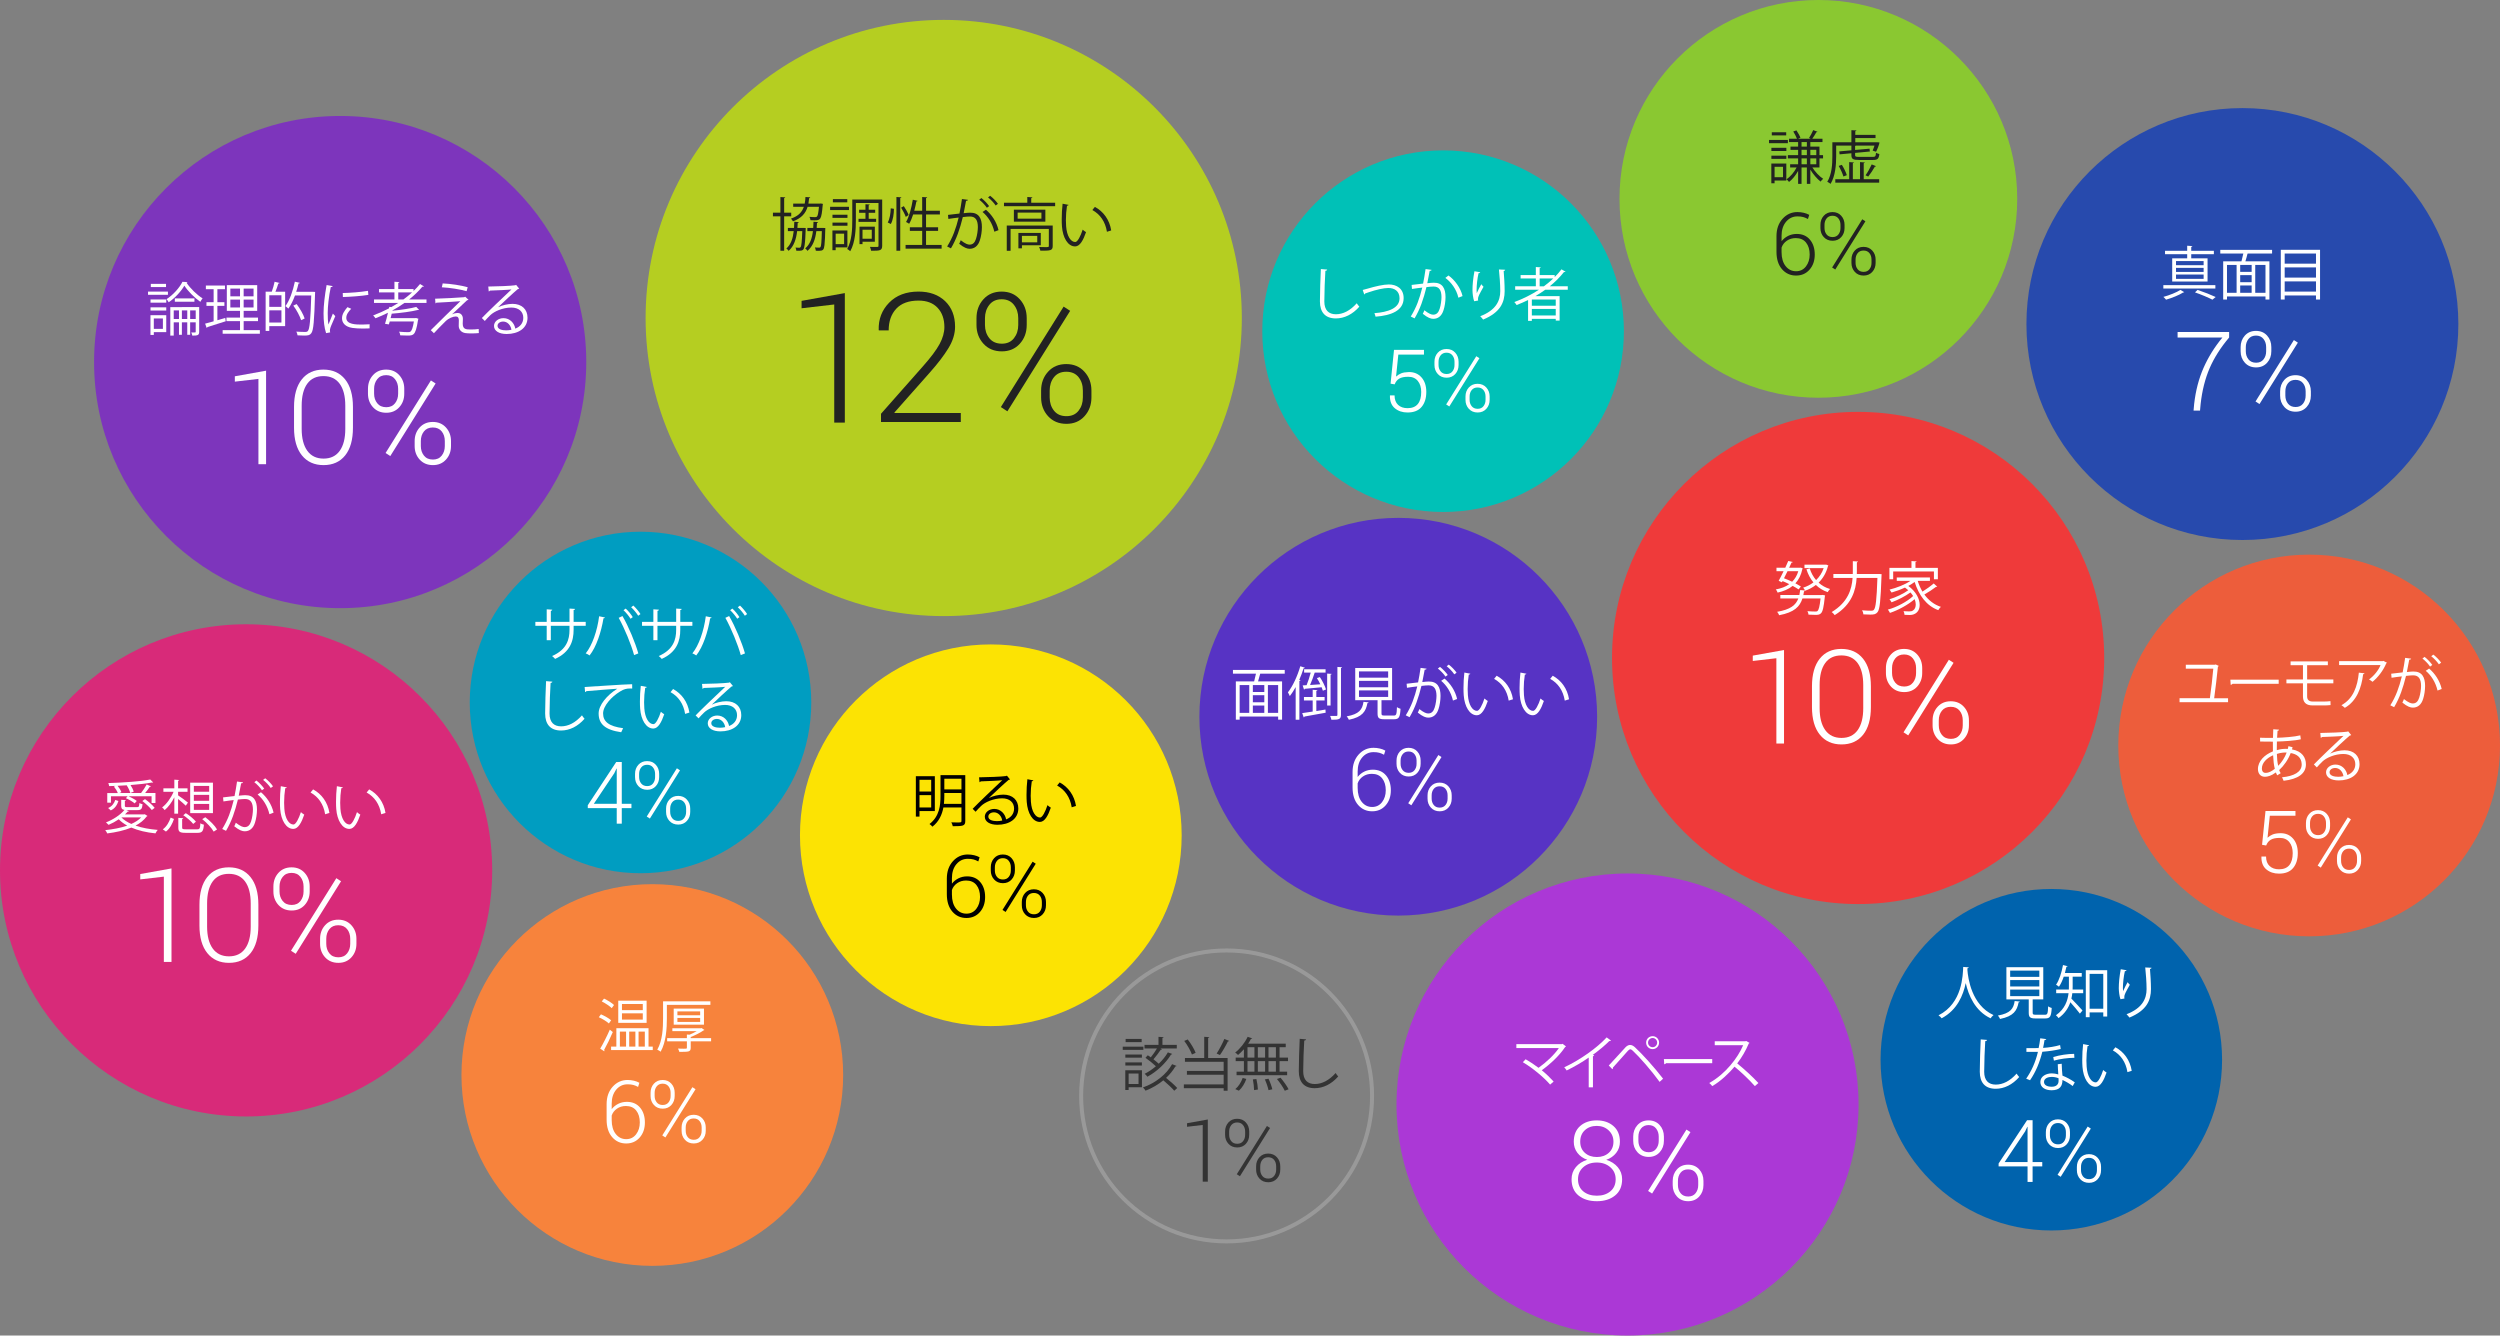 <?xml version="1.0" encoding="utf-8"?>
<!-- Generator: Adobe Illustrator 16.0.3, SVG Export Plug-In . SVG Version: 6.00 Build 0)  -->
<!DOCTYPE svg PUBLIC "-//W3C//DTD SVG 1.1//EN" "http://www.w3.org/Graphics/SVG/1.1/DTD/svg11.dtd">
<svg version="1.1" id="レイヤー_1" xmlns="http://www.w3.org/2000/svg" xmlns:xlink="http://www.w3.org/1999/xlink" x="0px"
	 y="0px" width="624.193px" height="333.455px" viewBox="0 0 624.193 333.455" enable-background="new 0 0 624.193 333.455"
	 xml:space="preserve">
<rect x="0" y="0" width="624.193" height="333.455" fill="#808080" stroke="none"/>
<g>
	<circle fill="#5733C4" cx="349.114" cy="178.952" r="49.652"/>
	<g>
		<g>
			<path fill="#FFFFFF" d="M320.769,168.194h-5.996c-0.029,0.015-0.072,0.015-0.13,0.015c-0.13,0.549-0.333,1.286-0.534,1.922h5.996
				v9.551h-0.982v-0.78h-9.609v0.78h-0.953v-9.551h4.565c0.159-0.579,0.333-1.315,0.462-1.937h-5.75v-0.925h12.932V168.194z
				 M309.513,171.041v6.951h2.398v-6.951H309.513z M315.669,172.775v-1.734h-2.861v1.734H315.669z M315.669,175.347v-1.763h-2.861
				v1.763H315.669z M312.808,176.157v1.835h2.861v-1.835H312.808z M319.122,177.992v-6.951h-2.558v6.951H319.122z"/>
			<path fill="#FFFFFF" d="M323.499,171.547c-0.462,0.838-0.953,1.604-1.459,2.254c-0.102-0.231-0.332-0.723-0.477-0.939
				c1.199-1.517,2.369-4.031,3.092-6.517l1.143,0.361c-0.044,0.101-0.145,0.159-0.318,0.159c-0.304,0.968-0.68,1.936-1.084,2.875
				l0.318,0.087c-0.029,0.101-0.116,0.159-0.289,0.188v9.682h-0.926V171.547z M328.658,177.529l2.283-0.375l0.044,0.794
				c-1.951,0.361-3.988,0.737-5.275,0.954c-0.028,0.116-0.101,0.188-0.201,0.217l-0.377-1.069c0.709-0.086,1.619-0.231,2.616-0.39
				v-2.774h-2.183v-0.867h2.183v-1.792l1.185,0.087c-0.014,0.102-0.086,0.159-0.274,0.188v1.518h2.066v0.867h-2.066V177.529z
				 M329.655,170.854c-0.246-0.535-0.549-1.069-0.853-1.546l0.737-0.26c0.65,0.968,1.301,2.269,1.531,3.093l-0.78,0.318
				c-0.072-0.246-0.173-0.549-0.304-0.867c-1.574,0.159-3.179,0.303-4.205,0.39c-0.028,0.116-0.115,0.188-0.201,0.202l-0.333-1.055
				c0.304-0.015,0.636-0.029,0.982-0.058c0.361-0.867,0.767-2.125,1.026-3.136h-1.647v-0.838h5.36v0.838h-2.716
				c-0.289,0.881-0.737,2.139-1.156,3.092L329.655,170.854z M332.487,168.252c-0.014,0.101-0.086,0.159-0.274,0.188v7.716h-0.853
				v-7.977L332.487,168.252z M333.918,166.519l1.171,0.072c-0.015,0.101-0.087,0.173-0.275,0.188v11.676
				c0,1.098-0.447,1.257-2.384,1.257c-0.058-0.26-0.202-0.694-0.332-0.968c0.722,0.014,1.358,0.014,1.561,0.014
				c0.202-0.014,0.26-0.072,0.26-0.289V166.519z"/>
			<path fill="#FFFFFF" d="M341.72,175.362c-0.014,0.101-0.129,0.173-0.303,0.188c-0.391,2.066-1.229,3.468-4.639,4.162
				c-0.086-0.231-0.332-0.65-0.535-0.853c3.122-0.564,3.902-1.691,4.191-3.627L341.72,175.362z M344.929,178.151
				c0,0.419,0.115,0.505,0.779,0.505h2.299c0.606,0,0.722-0.274,0.779-2.095c0.217,0.173,0.637,0.333,0.896,0.405
				c-0.115,2.095-0.391,2.615-1.604,2.615h-2.457c-1.33,0-1.676-0.303-1.676-1.43v-3.324h-5.578v-8.049h9.205v8.049h-2.645V178.151z
				 M339.308,167.631v1.575h7.282v-1.575H339.308z M339.308,170.001v1.589h7.282v-1.589H339.308z M339.308,172.385v1.618h7.282
				v-1.618H339.308z"/>
			<path fill="#FFFFFF" d="M356.184,166.952c-0.028,0.174-0.202,0.246-0.477,0.26c-0.159,0.809-0.419,2.211-0.593,3.078
				c0.65-0.072,1.242-0.13,1.604-0.13c2.197-0.028,2.948,1.431,2.948,3.598c0,1.084-0.202,2.37-0.491,3.237
				c-0.447,1.474-1.373,2.182-2.572,2.182c-0.592,0-1.373-0.246-2.615-1.257c0.158-0.26,0.274-0.578,0.391-0.881
				c1.155,0.896,1.762,1.098,2.211,1.098c0.823,0,1.314-0.52,1.604-1.445c0.303-0.896,0.463-2.226,0.463-2.962
				c-0.016-1.647-0.55-2.63-1.995-2.616c-0.433,0-1.025,0.058-1.763,0.145c-0.723,2.948-1.574,5.477-2.962,7.803l-0.954-0.462
				c1.402-2.24,2.197-4.479,2.876-7.225c-0.737,0.087-1.792,0.217-2.572,0.347l-0.087-1.011c0.708-0.087,1.893-0.217,2.861-0.333
				c0.217-1.055,0.447-2.355,0.621-3.627L356.184,166.952z M359.536,166.504c0.693,0.535,1.518,1.402,1.936,2.023l-0.563,0.405
				c-0.404-0.622-1.271-1.532-1.908-2.009L359.536,166.504z M362.772,174.915c-0.477-2.082-1.618-3.83-2.947-4.928l0.838-0.563
				c1.431,1.199,2.674,3.005,3.15,5.101L362.772,174.915z M361.718,165.94c0.709,0.52,1.532,1.387,1.951,2.008l-0.563,0.419
				c-0.405-0.622-1.272-1.546-1.907-2.023L361.718,165.94z"/>
			<path fill="#FFFFFF" d="M367.105,168.209c-0.029,0.13-0.188,0.217-0.39,0.231c-0.174,1.083-0.275,2.384-0.275,3.598
				c0,0.535,0.029,1.055,0.059,1.518c0.173,2.456,1.17,3.944,2.283,3.93c0.578,0,1.329-1.474,1.85-3.092
				c0.202,0.202,0.592,0.477,0.838,0.622c-0.665,1.951-1.503,3.54-2.702,3.569c-1.835,0.029-3.107-2.196-3.31-4.971
				c-0.043-0.549-0.058-1.156-0.058-1.806c0-1.271,0.072-2.659,0.217-3.887L367.105,168.209z M376.687,174.928
				c-0.405-2.529-1.691-4.35-3.643-5.433l0.637-0.78c2.109,1.127,3.656,3.208,4.074,5.881L376.687,174.928z"/>
			<path fill="#FFFFFF" d="M381.105,168.209c-0.029,0.13-0.188,0.217-0.39,0.231c-0.174,1.083-0.275,2.384-0.275,3.598
				c0,0.535,0.029,1.055,0.059,1.518c0.173,2.456,1.17,3.944,2.283,3.93c0.578,0,1.329-1.474,1.85-3.092
				c0.202,0.202,0.592,0.477,0.838,0.622c-0.665,1.951-1.503,3.54-2.702,3.569c-1.835,0.029-3.107-2.196-3.31-4.971
				c-0.043-0.549-0.058-1.156-0.058-1.806c0-1.271,0.072-2.659,0.217-3.887L381.105,168.209z M390.687,174.928
				c-0.405-2.529-1.691-4.35-3.643-5.433l0.637-0.78c2.109,1.127,3.656,3.208,4.074,5.881L390.687,174.928z"/>
			<path fill="#FFFFFF" d="M342.944,186.71c0.529,0,1.051,0.06,1.566,0.18c0.514,0.12,0.973,0.293,1.375,0.519l-0.328,1.037
				c-0.402-0.226-0.801-0.392-1.195-0.497c-0.396-0.106-0.868-0.159-1.418-0.159c-1.144,0-2.091,0.444-2.842,1.333
				c-0.752,0.889-1.127,2.057-1.127,3.503v1.365c0.423-0.55,0.963-0.991,1.619-1.323c0.656-0.332,1.383-0.497,2.18-0.497
				c1.383,0,2.477,0.476,3.281,1.428c0.804,0.953,1.206,2.194,1.206,3.726c0,1.517-0.433,2.769-1.296,3.757
				c-0.865,0.988-1.988,1.481-3.371,1.481c-1.418,0-2.588-0.529-3.508-1.587c-0.922-1.059-1.382-2.509-1.382-4.35v-3.884
				c0-1.778,0.505-3.228,1.514-4.35S341.47,186.71,342.944,186.71z M342.521,193.208c-0.854,0-1.6,0.222-2.238,0.666
				c-0.639,0.444-1.074,1.015-1.307,1.712v1.131c0,1.473,0.338,2.635,1.016,3.488s1.545,1.279,2.604,1.279
				c1.029,0,1.854-0.404,2.471-1.211s0.926-1.791,0.926-2.954c0-1.233-0.299-2.227-0.898-2.98
				C344.492,193.585,343.636,193.208,342.521,193.208z"/>
			<path fill="#FFFFFF" d="M348.679,189.896c0-0.896,0.277-1.651,0.831-2.265c0.554-0.614,1.282-0.921,2.185-0.921
				c0.896,0,1.621,0.307,2.175,0.921c0.554,0.614,0.831,1.369,0.831,2.265v0.815c0,0.889-0.275,1.639-0.825,2.249
				c-0.55,0.61-1.271,0.916-2.159,0.916c-0.91,0-1.644-0.305-2.201-0.916c-0.557-0.61-0.836-1.36-0.836-2.249V189.896z
				 M349.694,190.711c0,0.621,0.175,1.15,0.524,1.587c0.349,0.438,0.849,0.656,1.497,0.656c0.628,0,1.113-0.218,1.455-0.656
				s0.514-0.967,0.514-1.587v-0.815c0-0.621-0.173-1.154-0.519-1.598s-0.836-0.667-1.472-0.667c-0.635,0-1.127,0.222-1.476,0.667
				c-0.35,0.444-0.524,0.977-0.524,1.598V190.711z M352.383,201.061l-0.783-0.508l7.524-12.043l0.783,0.508L352.383,201.061z
				 M356.425,198.574c0-0.889,0.277-1.64,0.832-2.254c0.553-0.614,1.281-0.921,2.185-0.921c0.896,0,1.623,0.307,2.181,0.921
				c0.557,0.614,0.836,1.365,0.836,2.254v0.826c0,0.889-0.277,1.639-0.831,2.249c-0.554,0.609-1.275,0.915-2.164,0.915
				c-0.91,0-1.644-0.306-2.201-0.915c-0.558-0.61-0.837-1.36-0.837-2.249V198.574z M357.452,199.399c0,0.62,0.173,1.149,0.519,1.587
				c0.345,0.438,0.843,0.656,1.492,0.656c0.628,0,1.112-0.219,1.455-0.656c0.342-0.438,0.513-0.967,0.513-1.587v-0.826
				c0-0.642-0.172-1.178-0.518-1.608s-0.837-0.646-1.472-0.646s-1.126,0.217-1.471,0.651c-0.346,0.434-0.519,0.968-0.519,1.603
				V199.399z"/>
		</g>
	</g>
</g>
<g>
	<circle fill="#EF3A3A" cx="463.928" cy="164.279" r="61.445"/>
	<g>
		<path fill="#FFFFFF" d="M450.104,141.892c-0.029,0.072-0.059,0.115-0.087,0.159c-0.318,1.532-0.925,2.702-1.749,3.598
			c0.535,0.274,1.012,0.549,1.373,0.795l-0.578,0.722c-0.375-0.26-0.896-0.578-1.474-0.881c-1.026,0.838-2.312,1.358-3.757,1.676
			c-0.087-0.246-0.275-0.607-0.448-0.795c1.257-0.231,2.413-0.636,3.353-1.315c-0.549-0.274-1.127-0.549-1.676-0.766l-0.174,0.303
			l-0.795-0.375c0.361-0.636,0.795-1.503,1.229-2.399h-1.777v-0.867h2.196c0.26-0.593,0.521-1.171,0.737-1.676l1.127,0.246
			c-0.029,0.101-0.115,0.159-0.304,0.145c-0.173,0.39-0.376,0.824-0.593,1.286h2.702l0.159-0.029L450.104,141.892z M455.942,140.967
			l0.563,0.216c-0.014,0.072-0.057,0.116-0.101,0.159c-0.448,1.734-1.271,3.092-2.341,4.133c0.795,0.722,1.748,1.271,2.861,1.589
			c-0.203,0.188-0.463,0.549-0.593,0.78c-1.142-0.39-2.139-0.997-2.948-1.792c-0.809,0.622-1.705,1.099-2.658,1.431v-0.014
			c-0.043,0.086-0.145,0.145-0.304,0.173c-0.044,0.318-0.101,0.621-0.159,0.925h4.596l0.23-0.029l0.607,0.13
			c-0.015,0.087-0.043,0.188-0.072,0.289c-0.274,2.702-0.535,3.771-0.982,4.19c-0.376,0.361-0.81,0.375-1.373,0.375
			c-0.447,0-1.069-0.014-1.72-0.058c-0.015-0.246-0.13-0.621-0.274-0.867c0.838,0.072,1.647,0.087,1.951,0.087
			c0.289,0,0.447-0.015,0.563-0.13c0.318-0.275,0.55-1.127,0.767-3.136h-4.522c-0.637,2.038-2.023,3.468-5.81,4.19
			c-0.087-0.246-0.317-0.636-0.505-0.853c3.309-0.563,4.666-1.662,5.288-3.338h-4.494v-0.853h4.755
			c0.086-0.39,0.144-0.809,0.201-1.243l1.229,0.116c-0.115-0.231-0.332-0.549-0.491-0.708c0.911-0.289,1.792-0.722,2.572-1.315
			c-0.767-0.91-1.344-2.008-1.749-3.266l0.824-0.217c0.347,1.098,0.881,2.081,1.59,2.905c0.823-0.795,1.488-1.792,1.893-2.991
			h-4.797v-0.853h5.23L455.942,140.967z M446.304,142.614c-0.289,0.607-0.592,1.214-0.881,1.763
			c0.664,0.246,1.357,0.549,2.037,0.867c0.679-0.679,1.213-1.532,1.531-2.63H446.304z"/>
		<path fill="#FFFFFF" d="M468.778,143.322c0.217,0,0.246,0,0.463-0.014l0.563,0.058c0,0.087-0.015,0.231-0.029,0.333
			c-0.217,6.343-0.434,8.497-1.011,9.161c-0.405,0.506-0.867,0.592-1.807,0.592c-0.492,0-1.113-0.014-1.705-0.058
			c-0.015-0.289-0.145-0.723-0.348-1.011c1.026,0.086,1.951,0.101,2.313,0.101c0.304,0,0.477-0.043,0.636-0.217
			c0.478-0.477,0.708-2.558,0.896-7.962h-5.188c-0.201,3.063-1.185,6.632-5.477,9.277c-0.158-0.246-0.52-0.607-0.751-0.766
			c4.061-2.442,5.015-5.708,5.216-8.511h-4.797v-0.983h4.841c0.015-0.26,0.015-0.505,0.015-0.751v-2.457l1.301,0.087
			c-0.015,0.101-0.102,0.173-0.29,0.202v2.167c0,0.246,0,0.492-0.014,0.751H468.778z"/>
		<path fill="#FFFFFF" d="M478.811,145.027c0.289,0.954,0.694,1.864,1.185,2.688c0.954-0.593,2.081-1.402,2.804-2.038l0.882,0.795
			c-0.059,0.058-0.188,0.072-0.304,0.058c-0.737,0.578-1.937,1.344-2.905,1.907c1.041,1.431,2.414,2.529,4.119,3.078
			c-0.217,0.188-0.492,0.563-0.65,0.824c-2.963-1.084-4.869-3.743-5.896-7.037c-0.462,0.347-1.012,0.693-1.59,0.997
			c1.994,1.43,2.847,3.28,2.847,4.739c0,1.561-0.982,2.515-2.485,2.515c-0.361,0-0.823-0.015-1.3-0.043
			c-0.016-0.246-0.102-0.65-0.261-0.911c0.534,0.043,1.04,0.058,1.358,0.058c0.419,0,0.766-0.029,1.069-0.274
			c0.404-0.26,0.636-0.795,0.636-1.459c0-0.405-0.087-0.853-0.274-1.33c-1.59,1.373-4.075,2.746-6.171,3.439
			c-0.115-0.246-0.317-0.607-0.52-0.824c2.196-0.592,4.855-2.008,6.314-3.396c-0.188-0.304-0.419-0.607-0.68-0.896
			c-1.242,0.925-3.193,1.922-4.71,2.471c-0.116-0.231-0.333-0.564-0.521-0.766c1.531-0.448,3.525-1.387,4.696-2.254
			c-0.245-0.217-0.521-0.448-0.823-0.665c-1.084,0.506-2.254,0.925-3.353,1.243c-0.116-0.188-0.347-0.563-0.491-0.737
			c1.777-0.448,3.801-1.214,5.217-2.182h-3.426v-0.853h8.28v0.853H478.811z M472.684,142.687v1.951h-0.939v-2.847h5.506v-1.705
			l1.286,0.087c-0.015,0.101-0.102,0.173-0.289,0.188v1.43h5.592v2.847h-0.982v-1.951H472.684z"/>
		<path fill="#FFFFFF" d="M445.429,185.645h-1.91v-21.3l-5.891,0.685v-1.337l7.801-1.401V185.645z"/>
		<path fill="#FFFFFF" d="M467.118,176.539c0,2.993-0.647,5.296-1.942,6.909s-3.094,2.42-5.396,2.42
			c-2.292,0-4.095-0.81-5.405-2.428c-1.311-1.619-1.966-3.919-1.966-6.901v-5.174c0-2.982,0.647-5.285,1.942-6.909
			s3.094-2.436,5.396-2.436s4.107,0.812,5.413,2.436s1.958,3.927,1.958,6.909V176.539z M465.208,171.041
			c0-2.375-0.467-4.202-1.4-5.48c-0.935-1.278-2.288-1.917-4.061-1.917s-3.12,0.639-4.043,1.917
			c-0.924,1.278-1.385,3.104-1.385,5.48v5.774c0,2.354,0.469,4.181,1.408,5.48c0.939,1.299,2.29,1.949,4.052,1.949
			s3.106-0.646,4.036-1.94c0.928-1.294,1.393-3.123,1.393-5.488V171.041z"/>
		<path fill="#FFFFFF" d="M470.872,166.812c0-1.348,0.416-2.483,1.25-3.407c0.833-0.923,1.929-1.385,3.287-1.385
			c1.348,0,2.438,0.461,3.271,1.385s1.25,2.059,1.25,3.407v1.226c0,1.337-0.414,2.465-1.242,3.383s-1.91,1.377-3.247,1.377
			c-1.369,0-2.474-0.459-3.312-1.377s-1.258-2.046-1.258-3.383V166.812z M472.4,168.038c0,0.934,0.263,1.73,0.788,2.388
			c0.525,0.658,1.276,0.987,2.253,0.987c0.944,0,1.674-0.329,2.188-0.987c0.516-0.658,0.772-1.454,0.772-2.388v-1.226
			c0-0.934-0.261-1.735-0.78-2.404c-0.52-0.668-1.258-1.003-2.213-1.003s-1.695,0.335-2.221,1.003
			c-0.525,0.669-0.788,1.47-0.788,2.404V168.038z M476.444,183.607l-1.178-0.764l11.318-18.117l1.178,0.764L476.444,183.607z
			 M482.525,179.866c0-1.337,0.417-2.467,1.249-3.391c0.834-0.923,1.93-1.385,3.288-1.385c1.348,0,2.44,0.462,3.279,1.385
			s1.258,2.053,1.258,3.391v1.242c0,1.337-0.417,2.465-1.249,3.383c-0.834,0.918-1.919,1.377-3.256,1.377
			c-1.369,0-2.473-0.459-3.312-1.377c-0.839-0.917-1.258-2.045-1.258-3.383V179.866z M484.069,181.107c0,0.934,0.26,1.73,0.78,2.388
			c0.52,0.658,1.269,0.987,2.245,0.987c0.944,0,1.674-0.329,2.188-0.987s0.772-1.454,0.772-2.388v-1.242
			c0-0.965-0.26-1.772-0.78-2.42c-0.521-0.647-1.258-0.971-2.213-0.971s-1.693,0.326-2.213,0.979
			c-0.521,0.652-0.78,1.457-0.78,2.412V181.107z"/>
	</g>
</g>
<g>
	<circle fill="#B5CE21" cx="235.623" cy="79.396" r="74.431"/>
	<g>
		<path fill="#222222" d="M197.55,54.011h-1.764v8.598h-0.939v-8.598h-1.863v-0.911h1.863v-3.901l1.215,0.072
			c-0.015,0.101-0.087,0.173-0.275,0.202v3.627h1.764V54.011z M200.714,56.901l0.463,0.043c-0.043,0.289-0.072,4.653-0.578,5.303
			c-0.231,0.289-0.404,0.405-1.777,0.361c-0.015-0.246-0.087-0.592-0.217-0.795c0.419,0.029,0.766,0.043,0.939,0.043
			c0.158,0,0.26-0.029,0.347-0.159c0.202-0.246,0.317-1.243,0.419-3.988h-1.286c-0.231,1.965-0.78,3.757-2.124,4.927
			c-0.115-0.188-0.361-0.462-0.563-0.592c1.155-0.997,1.633-2.543,1.835-4.335h-1.459v-0.795h1.531
			c0.043-0.506,0.058-1.026,0.072-1.546l1.127,0.087c-0.014,0.116-0.116,0.173-0.274,0.202c-0.015,0.419-0.044,0.838-0.072,1.257
			h1.431L200.714,56.901z M205.468,50.904c-0.015,0.086-0.028,0.188-0.058,0.289c-0.317,3.728-0.549,3.815-2.109,3.815
			c-0.274,0-0.606,0-0.939-0.029c-0.028-0.26-0.116-0.606-0.261-0.838c0.622,0.058,1.186,0.072,1.417,0.072
			c0.217,0,0.332-0.029,0.448-0.13c0.217-0.202,0.36-0.853,0.506-2.442h-2.833c-0.491,1.59-1.503,2.833-3.655,3.627
			c-0.102-0.217-0.332-0.52-0.506-0.679c1.849-0.636,2.76-1.619,3.223-2.948h-2.659v-0.809h2.876
			c0.101-0.506,0.158-1.055,0.188-1.647l1.199,0.087c-0.015,0.116-0.115,0.188-0.289,0.217c-0.043,0.462-0.102,0.91-0.174,1.344
			h2.891l0.217-0.029L205.468,50.904z M205.599,56.916l0.462,0.015c-0.058,0.332,0,4.696-0.477,5.303
			c-0.231,0.333-0.448,0.419-1.894,0.376c-0.028-0.26-0.115-0.592-0.23-0.824c0.477,0.043,0.881,0.043,1.055,0.043
			c0.158,0,0.26-0.015,0.347-0.145c0.173-0.231,0.261-1.229,0.332-3.974h-1.372c-0.246,1.979-0.824,3.757-2.211,4.927
			c-0.131-0.202-0.376-0.477-0.578-0.621c1.213-0.983,1.719-2.515,1.936-4.306h-1.387v-0.795h1.459
			c0.044-0.506,0.059-1.012,0.072-1.546l1.156,0.087c-0.029,0.116-0.115,0.173-0.289,0.202c-0.014,0.419-0.043,0.838-0.072,1.257
			H205.599z"/>
		<path fill="#222222" d="M211.969,51.641v0.809h-4.711v-0.809H211.969z M211.578,61.771h-2.933v0.694h-0.81v-4.928h3.742V61.771z
			 M211.593,53.606v0.795h-3.742v-0.795H211.593z M207.851,56.366v-0.794h3.742v0.794H207.851z M211.55,49.719v0.795h-3.599v-0.795
			H211.55z M210.755,58.346h-2.109v2.602h2.109V58.346z M220.263,49.82v11.517c0,1.271-0.606,1.271-2.773,1.271
			c-0.029-0.26-0.16-0.694-0.289-0.968c0.418,0.015,0.809,0.015,1.141,0.015h0.709c0.23-0.015,0.289-0.072,0.289-0.318v-10.65h-5.65
			v4.35c0,2.283-0.159,5.505-1.402,7.688c-0.158-0.173-0.549-0.448-0.766-0.549c1.17-2.066,1.271-4.971,1.271-7.138V49.82H220.263z
			 M214.353,54.632h1.734v-1.503h-1.59v-0.766h1.59v-1.373l1.069,0.072c-0.015,0.102-0.087,0.159-0.261,0.188v1.113h1.619v0.766
			h-1.619v1.503h1.85v0.766h-4.393V54.632z M218.428,60.354h-3.077v0.607h-0.752v-4.363h3.829V60.354z M217.662,57.363h-2.312v2.24
			h2.312V57.363z"/>
		<path fill="#222222" d="M223.195,52.132c0,1.272-0.231,2.861-0.78,3.801l-0.766-0.39c0.49-0.838,0.723-2.312,0.751-3.526
			L223.195,52.132z M223.816,49.185l1.243,0.087c-0.015,0.101-0.102,0.173-0.289,0.188v13.135h-0.954V49.185z M225.666,51.468
			c0.478,0.708,0.983,1.633,1.2,2.211l-0.709,0.477c-0.217-0.607-0.723-1.59-1.17-2.312L225.666,51.468z M231.215,61.149h3.888
			v0.939H226.1v-0.939h4.147v-3.511h-3.078v-0.896h3.078v-3.193h-2.254c-0.29,0.896-0.622,1.705-0.998,2.326
			c-0.188-0.144-0.549-0.347-0.779-0.448c0.766-1.271,1.344-3.454,1.689-5.563l1.2,0.274c-0.029,0.102-0.13,0.159-0.304,0.159
			c-0.145,0.766-0.318,1.561-0.535,2.327h1.98v-3.439l1.257,0.087c-0.015,0.101-0.087,0.173-0.289,0.202v3.15h3.454v0.925h-3.454
			v3.193h3.006v0.896h-3.006V61.149z"/>
		<path fill="#222222" d="M241.676,49.893c-0.028,0.173-0.202,0.246-0.477,0.26c-0.159,0.809-0.419,2.211-0.593,3.078
			c0.65-0.072,1.242-0.13,1.604-0.13c2.197-0.029,2.948,1.431,2.948,3.598c0,1.084-0.202,2.37-0.491,3.237
			c-0.447,1.474-1.373,2.182-2.572,2.182c-0.592,0-1.373-0.245-2.615-1.257c0.158-0.26,0.274-0.578,0.39-0.881
			c1.156,0.896,1.763,1.098,2.212,1.098c0.823,0,1.314-0.52,1.604-1.445c0.303-0.896,0.463-2.226,0.463-2.962
			c-0.016-1.647-0.55-2.63-1.994-2.616c-0.434,0-1.026,0.058-1.764,0.145c-0.723,2.948-1.574,5.477-2.962,7.803l-0.954-0.462
			c1.402-2.24,2.197-4.479,2.876-7.225c-0.737,0.087-1.792,0.217-2.572,0.347l-0.087-1.011c0.708-0.087,1.893-0.217,2.861-0.333
			c0.217-1.055,0.447-2.355,0.621-3.627L241.676,49.893z M245.028,49.445c0.693,0.535,1.518,1.402,1.936,2.023l-0.563,0.405
			c-0.404-0.622-1.271-1.532-1.908-2.009L245.028,49.445z M248.265,57.855c-0.477-2.081-1.618-3.83-2.947-4.928l0.838-0.563
			c1.431,1.199,2.673,3.005,3.15,5.101L248.265,57.855z M247.21,48.881c0.709,0.52,1.532,1.387,1.951,2.008l-0.563,0.419
			c-0.405-0.622-1.272-1.546-1.907-2.023L247.21,48.881z"/>
		<path fill="#222222" d="M257.476,50.615h5.969v0.867H250.67v-0.867h5.823v-1.431l1.271,0.087
			c-0.014,0.101-0.086,0.173-0.289,0.202V50.615z M262.837,56.309v5.101c0,0.563-0.13,0.867-0.578,1.026
			c-0.447,0.159-1.242,0.159-2.5,0.159c-0.043-0.274-0.188-0.65-0.317-0.925c0.593,0.015,1.127,0.029,1.517,0.029
			c0.824,0,0.911,0,0.911-0.303v-4.234h-9.552v5.462h-0.953v-6.314H262.837z M253.142,52.349h7.86v2.991h-7.86V52.349z
			 M260.02,54.604v-1.517h-5.938v1.517H260.02z M259.86,61.236h-4.711v0.766h-0.881v-3.844h5.592V61.236z M258.979,58.895h-3.83
			v1.604h3.83V58.895z"/>
		<path fill="#222222" d="M266.794,51.15c-0.028,0.13-0.188,0.217-0.39,0.231c-0.173,1.083-0.274,2.384-0.274,3.598
			c0,0.535,0.029,1.055,0.058,1.518c0.174,2.457,1.171,3.945,2.283,3.93c0.578,0,1.329-1.474,1.85-3.092
			c0.202,0.202,0.593,0.477,0.839,0.622c-0.666,1.951-1.504,3.54-2.703,3.569c-1.835,0.029-3.106-2.196-3.309-4.971
			c-0.043-0.549-0.059-1.156-0.059-1.806c0-1.271,0.072-2.659,0.217-3.887L266.794,51.15z M276.375,57.869
			c-0.405-2.529-1.69-4.35-3.642-5.433l0.636-0.78c2.11,1.127,3.656,3.208,4.075,5.881L276.375,57.869z"/>
		<path fill="#222222" d="M210.935,105.514h-2.645V76.021l-8.156,0.948v-1.852l10.801-1.939V105.514z"/>
		<path fill="#222222" d="M239.892,105.36h-19.926v-2.05l10.514-11.903c1.94-2.189,3.311-4.022,4.111-5.5s1.201-2.891,1.201-4.243
			c0-1.999-0.563-3.601-1.686-4.806c-1.125-1.205-2.715-1.808-4.772-1.808c-2.44,0-4.292,0.676-5.556,2.028
			c-1.264,1.352-1.895,3.16-1.895,5.422h-2.447l-0.044-0.132c-0.073-2.675,0.794-4.938,2.601-6.79
			c1.809-1.852,4.254-2.777,7.341-2.777c2.763,0,4.974,0.794,6.635,2.381c1.66,1.587,2.491,3.718,2.491,6.392
			c0,1.764-0.556,3.553-1.664,5.368c-1.11,1.815-2.656,3.839-4.641,6.073l-8.84,9.985l0.045,0.11h16.531V105.36z"/>
		<path fill="#222222" d="M243.808,79.438c0-1.866,0.576-3.439,1.73-4.717c1.152-1.278,2.67-1.918,4.551-1.918
			c1.866,0,3.377,0.64,4.53,1.918s1.729,2.851,1.729,4.717v1.697c0,1.852-0.572,3.413-1.719,4.684
			c-1.146,1.271-2.645,1.907-4.496,1.907c-1.896,0-3.425-0.635-4.586-1.907c-1.16-1.271-1.74-2.832-1.74-4.684V79.438z
			 M245.923,81.135c0,1.293,0.363,2.395,1.092,3.306c0.727,0.911,1.767,1.367,3.119,1.367c1.307,0,2.317-0.456,3.03-1.367
			c0.712-0.911,1.069-2.013,1.069-3.306v-1.697c0-1.293-0.36-2.403-1.08-3.329c-0.721-0.926-1.742-1.389-3.064-1.389
			s-2.348,0.463-3.074,1.389c-0.729,0.926-1.092,2.036-1.092,3.329V81.135z M251.522,102.693l-1.632-1.058l15.673-25.084
			l1.631,1.058L251.522,102.693z M259.942,97.513c0-1.852,0.576-3.417,1.73-4.695c1.153-1.278,2.67-1.917,4.551-1.917
			c1.867,0,3.381,0.639,4.541,1.917c1.161,1.279,1.742,2.844,1.742,4.695v1.719c0,1.852-0.577,3.413-1.73,4.684
			c-1.154,1.271-2.656,1.907-4.508,1.907c-1.896,0-3.424-0.635-4.585-1.907c-1.161-1.271-1.741-2.833-1.741-4.684V97.513z
			 M262.081,99.232c0,1.293,0.359,2.396,1.079,3.307s1.756,1.367,3.108,1.367c1.308,0,2.318-0.456,3.031-1.367
			c0.712-0.911,1.068-2.013,1.068-3.307v-1.719c0-1.337-0.359-2.454-1.08-3.351c-0.721-0.896-1.741-1.345-3.064-1.345
			c-1.322,0-2.344,0.452-3.063,1.356s-1.079,2.017-1.079,3.339V99.232z"/>
	</g>
</g>
<g>
	<circle fill="#8AC831" cx="454.003" cy="49.652" r="49.652"/>
	<g>
		<path fill="#222222" d="M446.393,34.938v0.809h-4.711v-0.809H446.393z M446.003,40.833v4.234h-2.934v0.694h-0.81v-4.928H446.003z
			 M442.274,37.698v-0.795h3.742v0.795H442.274z M442.274,39.663v-0.794h3.742v0.794H442.274z M445.974,33.016v0.795h-3.598v-0.795
			H445.974z M445.179,41.643h-2.109v2.601h2.109V41.643z M454.282,41.816h-1.777c0.693,1.098,1.777,2.24,2.702,2.832
			c-0.202,0.159-0.491,0.462-0.65,0.694c-0.853-0.665-1.864-1.835-2.558-2.991v3.555h-0.867v-4.089h-1.329v4.089h-0.853v-3.237
			c-0.607,1.113-1.459,2.167-2.269,2.76c-0.159-0.202-0.434-0.52-0.636-0.679c0.939-0.592,1.936-1.763,2.528-2.933h-1.618v-0.809
			h1.994v-1.459h-2.558v-0.81h2.558v-1.329h-1.908V36.6h1.908v-1.127h-2.269v-0.838h1.979c-0.188-0.521-0.578-1.257-0.925-1.806
			l0.795-0.275c0.39,0.578,0.823,1.344,0.997,1.835l-0.593,0.246h3.15l-0.405-0.188c0.348-0.52,0.795-1.387,1.041-1.965l1.069,0.419
			c-0.044,0.072-0.145,0.115-0.289,0.115c-0.245,0.462-0.665,1.127-1.012,1.619h2.544v0.838h-3.035V36.6h2.283v2.138h0.896v0.81
			h-0.896V41.816z M449.803,35.473V36.6h1.329v-1.127H449.803z M449.803,37.409v1.329h1.329v-1.329H449.803z M449.803,41.007h1.329
			v-1.459h-1.329V41.007z M453.487,37.409h-1.488v1.329h1.488V37.409z M453.487,41.007v-1.459h-1.488v1.459H453.487z"/>
		<path fill="#222222" d="M469.261,35.56c0,0.347-0.535,1.763-0.854,2.326l-0.852-0.289c0.158-0.332,0.317-0.794,0.462-1.243h-4.624
			c-0.043,0.043-0.115,0.072-0.217,0.087v0.997l3.613-0.318l0.072,0.708l-3.686,0.347v0.535c0,0.376,0.145,0.462,1.069,0.462h3.338
			c0.636,0,0.751-0.145,0.81-1.026c0.217,0.145,0.578,0.246,0.838,0.304c-0.13,1.199-0.434,1.488-1.561,1.488h-3.453
			c-1.561,0-1.966-0.217-1.966-1.229v-0.448l-2.948,0.274l-0.072-0.737l3.021-0.274v-1.171h-3.801v2.688
			c0,2.023-0.202,4.913-1.401,6.864c-0.188-0.159-0.592-0.434-0.823-0.521c1.155-1.864,1.271-4.465,1.271-6.343v-3.526h4.754v-3.02
			l1.257,0.072c-0.015,0.116-0.101,0.173-0.289,0.202v0.896h5.059v0.809h-5.059v1.041h5.463L469.261,35.56z M465.604,40.559
			c-0.015,0.101-0.087,0.159-0.274,0.188v4.002h3.858v0.853h-10.953V44.75h3.468v-4.277l1.185,0.086
			c-0.014,0.087-0.086,0.159-0.274,0.188v4.002h1.792v-4.277L465.604,40.559z M460.258,44.07c-0.188-0.693-0.693-1.806-1.185-2.644
			l0.795-0.274c0.506,0.809,1.04,1.893,1.242,2.586L460.258,44.07z M465.778,43.767c0.534-0.723,1.185-1.907,1.546-2.717
			l1.083,0.434c-0.028,0.072-0.129,0.116-0.289,0.116c-0.418,0.737-1.112,1.806-1.661,2.485L465.778,43.767z"/>
		<path fill="#222222" d="M448.785,52.948c0.529,0,1.052,0.06,1.566,0.18c0.515,0.12,0.974,0.293,1.376,0.519l-0.328,1.037
			c-0.402-0.226-0.801-0.392-1.196-0.497c-0.396-0.106-0.868-0.159-1.418-0.159c-1.144,0-2.091,0.444-2.841,1.333
			c-0.752,0.889-1.128,2.057-1.128,3.503v1.365c0.423-0.55,0.964-0.991,1.619-1.323c0.656-0.332,1.383-0.497,2.181-0.497
			c1.383,0,2.477,0.476,3.28,1.428c0.804,0.953,1.206,2.194,1.206,3.726c0,1.517-0.432,2.769-1.296,3.757s-1.988,1.481-3.37,1.481
			c-1.419,0-2.588-0.529-3.509-1.587s-1.382-2.508-1.382-4.35v-3.883c0-1.778,0.505-3.229,1.514-4.35
			C446.069,53.509,447.311,52.948,448.785,52.948z M448.362,59.446c-0.854,0-1.6,0.222-2.238,0.666
			c-0.639,0.444-1.074,1.015-1.308,1.712v1.131c0,1.473,0.339,2.635,1.017,3.488c0.677,0.853,1.545,1.279,2.604,1.279
			c1.029,0,1.854-0.403,2.471-1.21s0.926-1.792,0.926-2.954c0-1.233-0.3-2.227-0.899-2.98
			C450.333,59.823,449.477,59.446,448.362,59.446z"/>
		<path fill="#222222" d="M454.521,56.134c0-0.896,0.276-1.651,0.83-2.265c0.555-0.614,1.282-0.921,2.186-0.921
			c0.896,0,1.621,0.307,2.175,0.921c0.554,0.614,0.831,1.369,0.831,2.265v0.815c0,0.889-0.275,1.639-0.826,2.249
			c-0.55,0.61-1.27,0.915-2.158,0.915c-0.91,0-1.645-0.305-2.201-0.915c-0.558-0.61-0.836-1.36-0.836-2.249V56.134z M455.536,56.949
			c0,0.621,0.174,1.15,0.523,1.587s0.849,0.656,1.498,0.656c0.627,0,1.113-0.218,1.455-0.656s0.514-0.967,0.514-1.587v-0.815
			c0-0.621-0.174-1.154-0.52-1.598s-0.836-0.667-1.471-0.667s-1.127,0.222-1.477,0.667s-0.523,0.977-0.523,1.598V56.949z
			 M458.224,67.298l-0.783-0.508l7.525-12.043l0.783,0.508L458.224,67.298z M462.267,64.812c0-0.889,0.277-1.64,0.831-2.254
			s1.282-0.921,2.185-0.921c0.896,0,1.623,0.307,2.181,0.921s0.836,1.365,0.836,2.254v0.826c0,0.889-0.276,1.639-0.831,2.249
			c-0.554,0.61-1.275,0.916-2.164,0.916c-0.91,0-1.644-0.305-2.201-0.916c-0.557-0.61-0.836-1.36-0.836-2.249V64.812z
			 M463.294,65.637c0,0.621,0.172,1.15,0.518,1.587s0.844,0.657,1.492,0.657c0.629,0,1.113-0.219,1.455-0.657
			s0.514-0.967,0.514-1.587v-0.826c0-0.642-0.173-1.178-0.519-1.608s-0.836-0.646-1.472-0.646c-0.635,0-1.125,0.217-1.471,0.651
			c-0.346,0.434-0.518,0.968-0.518,1.603V65.637z"/>
	</g>
</g>
<g>
	<circle fill="#ED5D3B" cx="576.542" cy="186.132" r="47.651"/>
	<g>
		<path fill="#FFFFFF" d="M556.294,174.336v0.982h-12.109v-0.997h7.572c0.273-1.835,0.693-5.404,0.852-7.37h-6.863v-0.982h7.254
			l0.202-0.072l0.795,0.375c-0.028,0.072-0.116,0.13-0.231,0.159c-0.174,1.907-0.664,5.91-0.939,7.904H556.294z"/>
		<path fill="#FFFFFF" d="M556.872,169.698h12.066v1.026h-11.518c-0.086,0.145-0.273,0.246-0.462,0.274L556.872,169.698z"/>
		<path fill="#FFFFFF" d="M576.038,170.608v3.266c0,0.766,0.361,1.286,1.416,1.286h2.659c0.505,0,1.271-0.028,1.748-0.101
			c0.015,0.274,0.029,0.766,0.029,0.983c-0.462,0.072-1.286,0.086-1.777,0.086h-2.731c-1.763,0-2.385-0.925-2.385-2.254v-3.266
			h-4.132v-0.954h4.132v-3.569h-3.092v-0.954h9.307v0.954h-5.174v3.569h6.546v0.954H576.038z"/>
		<path fill="#FFFFFF" d="M595.987,165.479c-0.029,0.058-0.115,0.101-0.188,0.13c-0.781,1.85-2.023,3.454-3.426,4.624
			c-0.217-0.188-0.621-0.448-0.881-0.592c1.329-0.968,2.398-2.37,2.875-3.584h-10.346v-0.982h10.896l0.158-0.072L595.987,165.479z
			 M590.352,168.108c-0.015,0.115-0.145,0.216-0.333,0.246c-0.418,3.41-1.589,6.661-4.565,8.381
			c-0.202-0.173-0.578-0.506-0.853-0.665c2.947-1.619,4.002-4.639,4.35-8.121L590.352,168.108z"/>
		<path fill="#FFFFFF" d="M602.008,164.452c-0.028,0.173-0.202,0.246-0.477,0.26c-0.159,0.809-0.419,2.211-0.593,3.078
			c0.65-0.072,1.242-0.13,1.604-0.13c2.197-0.029,2.948,1.431,2.948,3.598c0,1.084-0.202,2.37-0.491,3.237
			c-0.447,1.474-1.373,2.182-2.572,2.182c-0.592,0-1.373-0.246-2.615-1.257c0.158-0.26,0.274-0.578,0.39-0.881
			c1.156,0.896,1.763,1.098,2.212,1.098c0.823,0,1.314-0.52,1.604-1.445c0.303-0.896,0.463-2.226,0.463-2.962
			c-0.016-1.647-0.55-2.63-1.994-2.616c-0.434,0-1.026,0.058-1.764,0.145c-0.723,2.948-1.574,5.477-2.962,7.803l-0.954-0.462
			c1.402-2.24,2.197-4.479,2.876-7.225c-0.737,0.087-1.792,0.217-2.572,0.347l-0.087-1.011c0.708-0.087,1.893-0.217,2.861-0.333
			c0.217-1.055,0.447-2.355,0.621-3.627L602.008,164.452z M605.36,164.004c0.693,0.535,1.518,1.402,1.936,2.023l-0.563,0.405
			c-0.404-0.622-1.271-1.532-1.908-2.009L605.36,164.004z M608.597,172.415c-0.477-2.081-1.618-3.83-2.947-4.928l0.838-0.563
			c1.431,1.199,2.673,3.005,3.15,5.101L608.597,172.415z M607.542,163.441c0.709,0.52,1.532,1.387,1.951,2.008l-0.563,0.419
			c-0.405-0.622-1.272-1.546-1.907-2.023L607.542,163.441z"/>
		<path fill="#FFFFFF" d="M572.401,186.56c-0.044,0.188-0.088,0.375-0.145,0.549c2.543,0.448,3.482,2.038,3.482,3.743
			c0,2.297-1.966,3.685-5.578,4.089c-0.059-0.202-0.26-0.636-0.391-0.867c2.992-0.289,4.914-1.329,4.914-3.193v-0.101
			c-0.072-1.676-1.2-2.5-2.746-2.76c-0.621,1.633-1.676,3.15-2.875,4.248c0.101,0.304,0.23,0.563,0.375,0.78l-0.853,0.535
			c-0.13-0.202-0.245-0.448-0.347-0.723c-1.156,0.853-2.081,1.084-2.73,1.084c-1.156,0-1.749-0.853-1.749-1.922
			c0-1.994,1.647-3.583,3.742-4.422c-0.028-0.751-0.028-1.575-0.015-2.427c-2.441,0-2.702,0-3.179-0.029l-0.028-0.954
			c0.736,0.043,1.994,0.043,3.236,0.043c0.015-0.665,0.043-1.474,0.072-2.153l1.445,0.101c-0.015,0.145-0.159,0.26-0.376,0.289
			c-0.044,0.535-0.072,1.199-0.116,1.734c1.576-0.043,4.336-0.231,5.795-0.606l0.131,0.982c-1.532,0.376-4.321,0.521-5.969,0.563
			c-0.029,0.751-0.043,1.474-0.029,2.153c1.012-0.318,1.922-0.333,2.168-0.333c0.217,0,0.404,0,0.593,0.015
			c0.058-0.231,0.101-0.448,0.145-0.679L572.401,186.56z M567.964,191.95c-0.23-0.896-0.36-2.038-0.418-3.381
			c-1.575,0.694-2.804,1.893-2.804,3.295c0,0.853,0.478,1.141,0.997,1.112C566.419,192.961,567.198,192.571,567.964,191.95z
			 M570.927,187.889c-0.23-0.014-1.358-0.043-2.441,0.347c0.028,1.171,0.129,2.168,0.332,2.977
			C569.685,190.332,570.464,189.161,570.927,187.889z"/>
		<path fill="#FFFFFF" d="M581.797,188.165c0.954-0.492,2.442-0.839,3.584-0.839c2.298,0,3.742,1.344,3.742,3.468
			c0,2.615-2.298,4.06-5.202,4.06c-1.879,0-3.164-0.751-3.164-2.023c0-1.069,1.055-1.936,2.369-1.936c1.633,0,2.731,1.3,2.948,2.615
			c1.156-0.434,1.994-1.358,1.994-2.702c0-1.561-1.156-2.558-2.977-2.558c-2.167,0-4.292,0.968-5.245,1.893
			c-0.434,0.405-0.998,1.011-1.388,1.459l-0.737-0.737c1.301-1.358,5.434-5.303,7.398-7.139c-0.838,0.116-3.728,0.231-5.375,0.289
			c-0.044,0.101-0.188,0.188-0.304,0.217l-0.115-1.228c1.95-0.015,5.679-0.159,6.733-0.318l0.217-0.101l0.766,0.939
			c-0.072,0.058-0.202,0.116-0.346,0.13c-1.027,0.838-3.771,3.41-4.899,4.494V188.165z M583.791,193.944
			c0.434,0,0.939-0.058,1.315-0.145c-0.159-1.113-0.982-2.052-2.053-2.052c-0.751,0-1.416,0.404-1.416,1.069
			C581.638,193.698,582.837,193.944,583.791,193.944z"/>
		<path fill="#FFFFFF" d="M564.786,210.93l0.857-8.436h7.482v1.176h-6.402l-0.572,5.492c0.389-0.354,0.814-0.625,1.281-0.814
			c0.465-0.191,1.096-0.297,1.894-0.318c1.313-0.021,2.37,0.42,3.175,1.323s1.207,2.116,1.207,3.64c0,1.561-0.391,2.805-1.17,3.736
			s-1.952,1.396-3.519,1.396c-1.271,0-2.328-0.354-3.175-1.063s-1.252-1.759-1.217-3.148l0.021-0.064h1.132
			c0,1.034,0.294,1.825,0.884,2.374c0.589,0.548,1.373,0.822,2.354,0.822c1.144,0,1.998-0.345,2.566-1.036
			c0.567-0.689,0.852-1.69,0.852-3.001c0-1.148-0.284-2.069-0.852-2.764c-0.568-0.694-1.364-1.041-2.387-1.041
			c-0.987,0-1.741,0.157-2.259,0.472c-0.52,0.314-0.895,0.787-1.127,1.423L564.786,210.93z"/>
		<path fill="#FFFFFF" d="M575.743,205.458c0-0.896,0.277-1.651,0.831-2.265c0.554-0.614,1.282-0.92,2.185-0.92
			c0.896,0,1.621,0.306,2.176,0.92c0.553,0.613,0.83,1.369,0.83,2.265v0.815c0,0.889-0.275,1.639-0.825,2.248
			c-0.55,0.61-1.271,0.916-2.159,0.916c-0.91,0-1.644-0.306-2.201-0.916c-0.557-0.609-0.836-1.359-0.836-2.248V205.458z
			 M576.759,206.273c0,0.62,0.175,1.149,0.524,1.587c0.349,0.438,0.849,0.655,1.497,0.655c0.628,0,1.113-0.218,1.455-0.655
			s0.514-0.967,0.514-1.587v-0.815c0-0.621-0.173-1.153-0.519-1.599c-0.346-0.443-0.836-0.666-1.472-0.666
			c-0.635,0-1.127,0.223-1.476,0.666c-0.35,0.445-0.524,0.978-0.524,1.599V206.273z M579.447,216.623l-0.783-0.508l7.524-12.044
			l0.783,0.509L579.447,216.623z M583.489,214.136c0-0.889,0.277-1.64,0.832-2.254c0.553-0.614,1.281-0.921,2.185-0.921
			c0.896,0,1.623,0.307,2.181,0.921c0.557,0.614,0.836,1.365,0.836,2.254v0.825c0,0.889-0.277,1.639-0.831,2.249
			s-1.275,0.915-2.164,0.915c-0.91,0-1.644-0.305-2.201-0.915s-0.837-1.36-0.837-2.249V214.136z M584.517,214.961
			c0,0.621,0.173,1.15,0.519,1.588c0.345,0.438,0.843,0.656,1.492,0.656c0.628,0,1.112-0.219,1.455-0.656
			c0.342-0.438,0.513-0.967,0.513-1.588v-0.825c0-0.642-0.172-1.179-0.518-1.608s-0.836-0.646-1.472-0.646
			c-0.635,0-1.126,0.217-1.471,0.651c-0.346,0.434-0.519,0.968-0.519,1.603V214.961z"/>
	</g>
</g>
<g>
	<circle fill="#FCE303" cx="247.385" cy="208.547" r="47.651"/>
	<g>
		<path d="M233.407,202.503h-3.83v1.388h-0.91v-10.087h4.74V202.503z M232.497,194.7h-2.92v2.934h2.92V194.7z M229.577,201.607h2.92
			v-3.079h-2.92V201.607z M241.008,193.529v11.444c0,0.65-0.159,0.968-0.606,1.128c-0.449,0.158-1.243,0.188-2.515,0.188
			c-0.044-0.275-0.217-0.693-0.361-0.969c0.491,0.015,0.968,0.029,1.358,0.029c1.055,0,1.17,0,1.17-0.376v-3.366h-4.508
			c-0.332,1.748-1.084,3.511-2.746,4.797c-0.145-0.188-0.506-0.535-0.723-0.664c2.5-1.922,2.746-4.711,2.746-7.009v-5.202H241.008z
			 M235.776,198.731c0,0.621-0.028,1.286-0.101,1.979h4.378v-2.717h-4.277V198.731z M240.054,194.439h-4.277v2.659h4.277V194.439z"
			/>
		<path d="M246.923,199.237c0.953-0.492,2.442-0.838,3.584-0.838c2.297,0,3.742,1.343,3.742,3.468c0,2.615-2.298,4.061-5.201,4.061
			c-1.879,0-3.165-0.752-3.165-2.023c0-1.069,1.055-1.936,2.37-1.936c1.633,0,2.73,1.3,2.947,2.615
			c1.156-0.434,1.994-1.359,1.994-2.703c0-1.561-1.156-2.557-2.977-2.557c-2.168,0-4.292,0.968-5.246,1.893
			c-0.434,0.404-0.996,1.012-1.387,1.459l-0.736-0.736c1.3-1.358,5.433-5.303,7.398-7.139c-0.839,0.116-3.729,0.231-5.376,0.289
			c-0.044,0.101-0.188,0.188-0.304,0.217l-0.115-1.228c1.951-0.015,5.679-0.159,6.733-0.318l0.217-0.101l0.767,0.939
			c-0.072,0.058-0.203,0.116-0.348,0.13c-1.025,0.838-3.771,3.41-4.898,4.494V199.237z M248.917,205.018
			c0.434,0,0.939-0.059,1.314-0.145c-0.158-1.113-0.982-2.053-2.051-2.053c-0.752,0-1.416,0.404-1.416,1.07
			C246.765,204.771,247.964,205.018,248.917,205.018z"/>
		<path d="M258.002,194.844c-0.028,0.13-0.188,0.217-0.39,0.231c-0.174,1.083-0.275,2.384-0.275,3.598
			c0,0.535,0.029,1.055,0.059,1.518c0.173,2.456,1.17,3.944,2.283,3.93c0.578,0,1.329-1.474,1.85-3.092
			c0.202,0.201,0.592,0.477,0.838,0.621c-0.665,1.951-1.503,3.54-2.702,3.568c-1.836,0.029-3.106-2.195-3.31-4.971
			c-0.043-0.549-0.058-1.155-0.058-1.806c0-1.271,0.072-2.659,0.217-3.887L258.002,194.844z M267.583,201.563
			c-0.405-2.528-1.691-4.35-3.643-5.433l0.636-0.78c2.11,1.127,3.657,3.208,4.075,5.88L267.583,201.563z"/>
		<path d="M241.642,213.346c0.529,0,1.051,0.061,1.566,0.18c0.515,0.12,0.974,0.293,1.375,0.519l-0.328,1.037
			c-0.401-0.226-0.801-0.392-1.195-0.497s-0.867-0.158-1.418-0.158c-1.143,0-2.09,0.443-2.842,1.332
			c-0.751,0.89-1.127,2.058-1.127,3.504v1.365c0.424-0.551,0.963-0.991,1.619-1.323c0.656-0.331,1.383-0.497,2.18-0.497
			c1.383,0,2.477,0.477,3.281,1.428c0.805,0.953,1.207,2.195,1.207,3.727c0,1.516-0.433,2.769-1.297,3.756
			c-0.864,0.988-1.988,1.482-3.371,1.482c-1.418,0-2.588-0.529-3.508-1.588c-0.921-1.059-1.381-2.508-1.381-4.35v-3.884
			c0-1.778,0.504-3.228,1.514-4.35C238.925,213.906,240.167,213.346,241.642,213.346z M241.218,219.844
			c-0.854,0-1.6,0.222-2.238,0.666c-0.639,0.443-1.074,1.015-1.307,1.712v1.131c0,1.473,0.339,2.636,1.016,3.487
			c0.678,0.854,1.545,1.279,2.604,1.279c1.03,0,1.854-0.403,2.471-1.21c0.618-0.807,0.927-1.792,0.927-2.954
			c0-1.232-0.3-2.227-0.899-2.98S242.333,219.844,241.218,219.844z"/>
		<path d="M247.376,216.531c0-0.896,0.277-1.65,0.832-2.265c0.553-0.614,1.281-0.921,2.185-0.921c0.896,0,1.621,0.307,2.175,0.921
			s0.83,1.368,0.83,2.265v0.814c0,0.889-0.274,1.639-0.824,2.249c-0.551,0.61-1.271,0.915-2.16,0.915
			c-0.909,0-1.643-0.305-2.201-0.915c-0.557-0.61-0.836-1.36-0.836-2.249V216.531z M248.393,217.346c0,0.621,0.175,1.15,0.524,1.588
			c0.349,0.438,0.848,0.656,1.496,0.656c0.629,0,1.113-0.219,1.456-0.656c0.342-0.438,0.513-0.967,0.513-1.588v-0.814
			c0-0.621-0.172-1.154-0.518-1.598c-0.346-0.445-0.836-0.667-1.472-0.667c-0.635,0-1.127,0.222-1.476,0.667
			c-0.35,0.443-0.524,0.977-0.524,1.598V217.346z M251.081,227.695l-0.783-0.508l7.523-12.043l0.783,0.508L251.081,227.695z
			 M255.123,225.209c0-0.889,0.276-1.641,0.831-2.254c0.554-0.613,1.282-0.921,2.186-0.921c0.896,0,1.623,0.308,2.18,0.921
			s0.836,1.365,0.836,2.254v0.826c0,0.889-0.277,1.639-0.83,2.248c-0.555,0.61-1.275,0.916-2.165,0.916
			c-0.909,0-1.644-0.306-2.2-0.916c-0.559-0.609-0.837-1.359-0.837-2.248V225.209z M256.149,226.035c0,0.62,0.174,1.149,0.52,1.587
			c0.345,0.438,0.842,0.656,1.491,0.656c0.628,0,1.113-0.219,1.456-0.656c0.342-0.438,0.513-0.967,0.513-1.587v-0.826
			c0-0.642-0.173-1.178-0.519-1.608s-0.836-0.646-1.471-0.646s-1.126,0.217-1.471,0.65c-0.346,0.434-0.52,0.969-0.52,1.604V226.035z
			"/>
	</g>
</g>
<g>
	<circle fill="#009DC1" cx="159.92" cy="175.391" r="42.636"/>
	<g>
		<path fill="#FFFFFF" d="M146.239,156.252h-3.021v0.997c0,2.76-0.852,5.563-4.623,7.268c-0.188-0.231-0.492-0.52-0.752-0.722
			c3.67-1.59,4.35-4.162,4.35-6.532v-1.011h-4.667v3.598h-1.026v-3.598h-2.832v-0.983h2.832v-3.136l1.387,0.087
			c-0.014,0.145-0.145,0.274-0.36,0.303v2.746h4.667v-3.323l1.387,0.086c-0.014,0.13-0.129,0.246-0.361,0.275v2.962h3.021V156.252z"
			/>
		<path fill="#FFFFFF" d="M151.051,154.171c-0.044,0.116-0.159,0.202-0.376,0.217c-0.578,3.468-1.777,7.124-3.468,9.263
			c-0.26-0.203-0.649-0.39-0.968-0.521c1.618-1.965,2.89-5.635,3.352-9.262L151.051,154.171z M158.319,163.564
			c-0.68-2.529-2.355-6.632-3.844-9.306l0.939-0.448c1.518,2.587,3.207,6.662,3.959,9.335L158.319,163.564z M156.224,151.946
			c0.665,0.592,1.373,1.488,1.764,2.139l-0.549,0.405c-0.405-0.65-1.156-1.59-1.764-2.139L156.224,151.946z M158.132,151.195
			c0.65,0.607,1.373,1.474,1.777,2.124l-0.564,0.419c-0.404-0.65-1.155-1.575-1.762-2.124L158.132,151.195z"/>
		<path fill="#FFFFFF" d="M172.868,156.252h-3.02v0.997c0,2.76-0.854,5.563-4.625,7.268c-0.188-0.231-0.49-0.52-0.75-0.722
			c3.67-1.59,4.349-4.162,4.349-6.532v-1.011h-4.667v3.598h-1.026v-3.598h-2.832v-0.983h2.832v-3.136l1.388,0.087
			c-0.015,0.145-0.145,0.274-0.361,0.303v2.746h4.667v-3.323l1.388,0.086c-0.015,0.13-0.131,0.246-0.361,0.275v2.962h3.02V156.252z"
			/>
		<path fill="#FFFFFF" d="M177.681,154.171c-0.043,0.116-0.158,0.202-0.375,0.217c-0.578,3.468-1.777,7.124-3.469,9.263
			c-0.26-0.203-0.649-0.39-0.968-0.521c1.618-1.965,2.89-5.635,3.353-9.262L177.681,154.171z M184.95,163.564
			c-0.68-2.529-2.355-6.632-3.844-9.306l0.939-0.448c1.517,2.587,3.207,6.662,3.959,9.335L184.95,163.564z M182.854,151.946
			c0.664,0.592,1.373,1.488,1.763,2.139l-0.549,0.405c-0.405-0.65-1.156-1.59-1.763-2.139L182.854,151.946z M184.762,151.195
			c0.65,0.607,1.373,1.474,1.777,2.124l-0.563,0.419c-0.404-0.65-1.156-1.575-1.763-2.124L184.762,151.195z"/>
		<path fill="#FFFFFF" d="M137.917,170.195c-0.029,0.174-0.16,0.275-0.449,0.318c-0.115,1.676-0.26,5.506-0.26,7.645
			c0,2.153,1.069,3.193,2.891,3.193c1.763,0,3.555-0.881,5.201-2.746c0.145,0.231,0.478,0.693,0.65,0.853
			c-1.69,1.922-3.742,2.934-5.866,2.934c-2.63,0-3.974-1.518-3.974-4.249c0-1.821,0.13-6.3,0.231-8.078L137.917,170.195z"/>
		<path fill="#FFFFFF" d="M145.97,171.525c1.084-0.043,9.985-0.679,11.863-0.693l0.016,1.083c-0.188-0.015-0.361-0.015-0.535-0.015
			c-0.838,0-1.547,0.145-2.471,0.737c-2.168,1.3-4.264,3.627-4.264,5.491c0,2.023,1.416,3.223,5,3.685l-0.477,1.011
			c-4.104-0.592-5.636-2.124-5.636-4.696c0-2.037,2.009-4.508,4.653-6.17c-1.531,0.101-5.853,0.434-7.717,0.607
			c-0.043,0.116-0.202,0.217-0.318,0.231L145.97,171.525z"/>
		<path fill="#FFFFFF" d="M161.479,171.525c-0.028,0.13-0.188,0.217-0.39,0.231c-0.174,1.083-0.275,2.384-0.275,3.598
			c0,0.535,0.029,1.055,0.059,1.518c0.173,2.457,1.17,3.945,2.283,3.93c0.578,0,1.329-1.474,1.85-3.092
			c0.202,0.202,0.592,0.477,0.838,0.622c-0.665,1.951-1.503,3.54-2.702,3.569c-1.835,0.029-3.106-2.196-3.31-4.971
			c-0.043-0.549-0.058-1.156-0.058-1.806c0-1.271,0.072-2.659,0.217-3.887L161.479,171.525z M171.06,178.244
			c-0.405-2.529-1.691-4.35-3.643-5.433l0.637-0.78c2.109,1.127,3.656,3.208,4.074,5.881L171.06,178.244z"/>
		<path fill="#FFFFFF" d="M177.753,175.918c0.953-0.492,2.441-0.838,3.583-0.838c2.298,0,3.742,1.344,3.742,3.468
			c0,2.615-2.297,4.06-5.201,4.06c-1.879,0-3.165-0.751-3.165-2.023c0-1.069,1.055-1.936,2.37-1.936c1.633,0,2.731,1.3,2.948,2.615
			c1.155-0.434,1.994-1.358,1.994-2.702c0-1.561-1.156-2.558-2.977-2.558c-2.168,0-4.293,0.968-5.246,1.893
			c-0.434,0.405-0.997,1.011-1.387,1.459l-0.737-0.737c1.3-1.358,5.433-5.303,7.398-7.139c-0.839,0.116-3.728,0.231-5.376,0.289
			c-0.043,0.101-0.188,0.188-0.303,0.217l-0.115-1.228c1.95-0.015,5.678-0.159,6.732-0.318l0.217-0.101l0.767,0.939
			c-0.072,0.058-0.202,0.116-0.347,0.13c-1.026,0.838-3.771,3.41-4.898,4.494V175.918z M179.747,181.698
			c0.434,0,0.939-0.058,1.314-0.145c-0.158-1.113-0.982-2.052-2.052-2.052c-0.751,0-1.416,0.404-1.416,1.069
			C177.594,181.452,178.793,181.698,179.747,181.698z"/>
		<path fill="#FFFFFF" d="M155.244,200.693h2.413v1.08h-2.413v3.884h-1.259v-3.884h-7.229v-0.727l7.102-10.798h1.386V200.693z
			 M148.26,200.693h5.726v-8.783l-0.063-0.021l-0.54,1.154L148.26,200.693z"/>
		<path fill="#FFFFFF" d="M158.555,193.212c0-0.896,0.276-1.651,0.831-2.264c0.554-0.615,1.281-0.921,2.186-0.921
			c0.896,0,1.621,0.307,2.174,0.921c0.555,0.613,0.831,1.368,0.831,2.264v0.815c0,0.889-0.274,1.639-0.825,2.249
			c-0.551,0.61-1.27,0.916-2.159,0.916c-0.909,0-1.644-0.305-2.201-0.916c-0.558-0.61-0.836-1.36-0.836-2.249V193.212z
			 M159.571,194.027c0,0.621,0.174,1.15,0.523,1.587s0.848,0.656,1.497,0.656c0.628,0,1.113-0.218,1.456-0.656
			c0.342-0.438,0.513-0.967,0.513-1.587v-0.815c0-0.621-0.173-1.154-0.519-1.598s-0.836-0.666-1.471-0.666s-1.127,0.222-1.477,0.666
			s-0.523,0.977-0.523,1.598V194.027z M162.259,204.377l-0.783-0.508L169,191.825l0.783,0.508L162.259,204.377z M166.302,201.89
			c0-0.889,0.276-1.64,0.83-2.254c0.555-0.614,1.283-0.921,2.186-0.921c0.896,0,1.623,0.307,2.18,0.921
			c0.558,0.614,0.836,1.365,0.836,2.254v0.825c0,0.889-0.276,1.639-0.83,2.249c-0.555,0.61-1.275,0.915-2.164,0.915
			c-0.91,0-1.645-0.305-2.201-0.915c-0.558-0.61-0.836-1.36-0.836-2.249V201.89z M167.328,202.715c0,0.621,0.173,1.15,0.519,1.588
			s0.843,0.656,1.492,0.656c0.628,0,1.112-0.219,1.455-0.656c0.342-0.438,0.514-0.967,0.514-1.588v-0.825
			c0-0.642-0.174-1.179-0.52-1.608s-0.836-0.646-1.471-0.646s-1.125,0.217-1.471,0.651c-0.346,0.434-0.519,0.968-0.519,1.603
			V202.715z"/>
	</g>
</g>
<g>
	<circle fill="#D82A79" cx="61.445" cy="217.311" r="61.445"/>
	<g>
		<path fill="#FFFFFF" d="M36.143,203.291l0.679,0.434c-0.029,0.058-0.116,0.115-0.203,0.13c-0.693,0.938-1.646,1.69-2.774,2.282
			c1.619,0.564,3.526,0.911,5.535,1.07c-0.203,0.217-0.434,0.606-0.564,0.867c-2.197-0.217-4.292-0.693-6.025-1.445
			c-1.777,0.736-3.873,1.185-6.011,1.459c-0.087-0.23-0.333-0.621-0.506-0.823c1.937-0.202,3.858-0.55,5.491-1.128
			c-0.81-0.447-1.532-0.967-2.11-1.574c-0.809,0.549-1.69,1.025-2.543,1.387c-0.145-0.173-0.448-0.462-0.65-0.621
			c1.705-0.65,3.54-1.807,4.609-3.106c-0.636-0.102-0.809-0.376-0.809-1.04v-1.488l1.185,0.086
			c-0.015,0.102-0.087,0.174-0.275,0.188v1.215c0,0.289,0.102,0.346,0.737,0.346h2.269c0.477,0,0.578-0.115,0.621-1.025
			c0.188,0.13,0.549,0.23,0.795,0.289c-0.101,1.199-0.361,1.474-1.3,1.474h-2.789l0.694,0.274c-0.058,0.072-0.174,0.115-0.318,0.102
			c-0.202,0.23-0.419,0.463-0.665,0.693h4.754L36.143,203.291z M27.704,198.811v1.59h-0.925v-2.398h2.63
			c-0.173-0.491-0.578-1.142-0.968-1.618l0.39-0.159l-1.589,0.043c-0.015-0.217-0.116-0.563-0.202-0.751
			c3.641-0.116,8.121-0.405,10.476-0.896l0.737,0.737c-0.029,0.029-0.086,0.043-0.145,0.043c-0.043,0-0.086-0.014-0.145-0.029
			c-1.373,0.26-3.309,0.477-5.375,0.636c0.361,0.535,0.679,1.2,0.794,1.662l-0.867,0.318c-0.102-0.521-0.477-1.301-0.867-1.879
			l0.13-0.043c-0.809,0.058-1.633,0.101-2.427,0.13c0.419,0.506,0.809,1.127,0.954,1.589l-0.477,0.217h5.39
			c0.477-0.592,1.069-1.517,1.401-2.139l1.07,0.477c-0.043,0.072-0.145,0.116-0.303,0.116c-0.289,0.448-0.723,1.04-1.156,1.546
			h2.586v2.485h-0.968v-1.677h-5.737c0.737,0.333,1.589,0.795,2.038,1.172l-0.521,0.605c-0.477-0.404-1.416-0.953-2.196-1.3
			l0.434-0.478H27.704z M29.568,199.996c-0.318,0.969-0.838,1.85-1.908,2.341l-0.664-0.593c0.939-0.39,1.517-1.17,1.792-2.022
			L29.568,199.996z M30.319,204.086v0.014c0.622,0.637,1.474,1.186,2.471,1.619c0.982-0.434,1.835-0.982,2.457-1.633H30.319z
			 M37.906,202.25c-0.477-0.635-1.503-1.59-2.37-2.254l0.665-0.477c0.881,0.621,1.922,1.531,2.413,2.182L37.906,202.25z"/>
		<path fill="#FFFFFF" d="M44.467,198.58c0.592,0.375,2.081,1.488,2.456,1.807l-0.535,0.779c-0.375-0.375-1.243-1.127-1.921-1.676
			v3.67h-0.939v-4.089c-0.665,1.301-1.546,2.485-2.413,3.193c-0.159-0.217-0.434-0.521-0.636-0.679
			c1.083-0.781,2.21-2.355,2.861-3.887h-2.543v-0.867h2.731v-2.167l1.214,0.086c-0.015,0.101-0.087,0.159-0.274,0.188v1.893h2.355
			v0.867h-2.355V198.58z M43.44,204.476c-0.375,1.128-0.997,2.399-2.008,3.15l-0.78-0.563c0.954-0.68,1.604-1.85,1.951-2.934
			L43.44,204.476z M45.478,206.614c0,0.376,0.145,0.448,0.939,0.448h2.803c0.636,0,0.737-0.188,0.809-1.518
			c0.217,0.174,0.622,0.304,0.881,0.361c-0.13,1.662-0.434,2.037-1.604,2.037h-2.948c-1.474,0-1.835-0.26-1.835-1.314v-2.428
			l1.243,0.086c-0.015,0.102-0.101,0.174-0.289,0.203V206.614z M48.238,205.719c-0.491-0.65-1.561-1.561-2.485-2.182l0.636-0.506
			c0.939,0.578,2.023,1.473,2.529,2.123L48.238,205.719z M53.166,195.416v7.6h-5.679v-7.6H53.166z M52.226,197.684v-1.459h-3.829
			v1.459H52.226z M52.226,199.938v-1.474h-3.829v1.474H52.226z M52.226,202.207v-1.488h-3.829v1.488H52.226z M53.354,207.641
			c-0.506-0.926-1.72-2.226-2.861-3.121l0.766-0.478c1.156,0.853,2.398,2.11,2.933,3.05L53.354,207.641z"/>
		<path fill="#FFFFFF" d="M60.679,195.329c-0.029,0.174-0.202,0.246-0.477,0.261c-0.159,0.809-0.419,2.21-0.593,3.078
			c0.65-0.072,1.243-0.13,1.604-0.13c2.196-0.029,2.948,1.43,2.948,3.598c0,1.084-0.202,2.369-0.491,3.236
			c-0.448,1.475-1.373,2.183-2.572,2.183c-0.592,0-1.373-0.245-2.615-1.257c0.159-0.261,0.274-0.578,0.39-0.882
			c1.156,0.896,1.763,1.099,2.211,1.099c0.824,0,1.315-0.521,1.604-1.445c0.303-0.896,0.462-2.226,0.462-2.963
			c-0.015-1.646-0.549-2.629-1.994-2.615c-0.434,0-1.026,0.059-1.763,0.145c-0.722,2.947-1.575,5.477-2.962,7.803l-0.954-0.462
			c1.402-2.239,2.197-4.479,2.876-7.226c-0.737,0.088-1.792,0.217-2.572,0.348l-0.087-1.012c0.708-0.087,1.893-0.217,2.861-0.333
			c0.217-1.055,0.448-2.355,0.621-3.627L60.679,195.329z M64.031,194.881c0.693,0.534,1.517,1.401,1.936,2.022l-0.563,0.405
			c-0.404-0.622-1.271-1.532-1.907-2.009L64.031,194.881z M67.268,203.291c-0.477-2.081-1.619-3.83-2.948-4.928l0.838-0.563
			c1.431,1.199,2.673,3.005,3.15,5.101L67.268,203.291z M66.213,194.317c0.708,0.52,1.532,1.387,1.951,2.008l-0.563,0.419
			c-0.405-0.622-1.272-1.546-1.908-2.023L66.213,194.317z"/>
		<path fill="#FFFFFF" d="M71.601,196.586c-0.029,0.13-0.188,0.217-0.39,0.231c-0.173,1.083-0.274,2.384-0.274,3.598
			c0,0.534,0.029,1.056,0.057,1.518c0.174,2.456,1.171,3.944,2.284,3.931c0.578,0,1.33-1.475,1.85-3.093
			c0.203,0.202,0.593,0.478,0.838,0.622c-0.665,1.95-1.503,3.539-2.702,3.568c-1.835,0.029-3.107-2.196-3.31-4.971
			c-0.043-0.549-0.058-1.156-0.058-1.807c0-1.271,0.072-2.658,0.217-3.887L71.601,196.586z M81.181,203.305
			c-0.405-2.528-1.691-4.35-3.642-5.433l0.636-0.78c2.11,1.127,3.656,3.208,4.075,5.881L81.181,203.305z"/>
		<path fill="#FFFFFF" d="M85.601,196.586c-0.029,0.13-0.188,0.217-0.39,0.231c-0.173,1.083-0.274,2.384-0.274,3.598
			c0,0.534,0.029,1.056,0.057,1.518c0.174,2.456,1.171,3.944,2.284,3.931c0.578,0,1.33-1.475,1.85-3.093
			c0.203,0.202,0.593,0.478,0.838,0.622c-0.665,1.95-1.503,3.539-2.702,3.568c-1.835,0.029-3.107-2.196-3.31-4.971
			c-0.043-0.549-0.058-1.156-0.058-1.807c0-1.271,0.072-2.658,0.217-3.887L85.601,196.586z M95.181,203.305
			c-0.405-2.528-1.691-4.35-3.642-5.433l0.636-0.78c2.11,1.127,3.656,3.208,4.075,5.881L95.181,203.305z"/>
		<path fill="#FFFFFF" d="M42.819,240.18h-1.91v-21.301l-5.891,0.686v-1.338l7.801-1.4V240.18z"/>
		<path fill="#FFFFFF" d="M64.508,231.074c0,2.992-0.647,5.295-1.942,6.908s-3.094,2.42-5.396,2.42
			c-2.292,0-4.094-0.809-5.405-2.428c-1.312-1.618-1.966-3.918-1.966-6.9V225.9c0-2.982,0.647-5.285,1.942-6.91
			c1.294-1.623,3.094-2.436,5.397-2.436c2.303,0,4.106,0.813,5.413,2.436c1.305,1.625,1.958,3.928,1.958,6.91V231.074z
			 M62.598,225.576c0-2.376-0.467-4.203-1.401-5.48c-0.934-1.277-2.288-1.917-4.06-1.917c-1.773,0-3.121,0.64-4.044,1.917
			s-1.385,3.104-1.385,5.48v5.773c0,2.355,0.47,4.182,1.409,5.48c0.939,1.299,2.29,1.949,4.052,1.949s3.107-0.646,4.036-1.941
			c0.929-1.293,1.393-3.123,1.393-5.488V225.576z"/>
		<path fill="#FFFFFF" d="M68.262,221.347c0-1.348,0.417-2.483,1.25-3.407c0.833-0.923,1.929-1.385,3.287-1.385
			c1.348,0,2.438,0.462,3.271,1.385c0.833,0.924,1.25,2.06,1.25,3.407v1.226c0,1.338-0.414,2.465-1.242,3.383
			c-0.828,0.918-1.911,1.377-3.248,1.377c-1.369,0-2.473-0.459-3.312-1.377s-1.258-2.045-1.258-3.383V221.347z M69.791,222.572
			c0,0.935,0.263,1.73,0.788,2.389c0.526,0.658,1.277,0.986,2.253,0.986c0.944,0,1.674-0.328,2.189-0.986
			c0.515-0.658,0.772-1.454,0.772-2.389v-1.226c0-0.934-0.26-1.735-0.78-2.403c-0.52-0.669-1.257-1.004-2.213-1.004
			c-0.955,0-1.695,0.335-2.221,1.004c-0.525,0.668-0.788,1.47-0.788,2.403V222.572z M73.834,238.143l-1.178-0.765l11.319-18.116
			l1.178,0.764L73.834,238.143z M79.916,234.4c0-1.337,0.417-2.467,1.25-3.391c0.833-0.923,1.929-1.385,3.287-1.385
			c1.348,0,2.441,0.462,3.28,1.385c0.838,0.924,1.258,2.054,1.258,3.391v1.242c0,1.338-0.417,2.465-1.25,3.383
			c-0.833,0.918-1.918,1.377-3.256,1.377c-1.369,0-2.473-0.459-3.311-1.377s-1.258-2.045-1.258-3.383V234.4z M81.46,235.643
			c0,0.934,0.26,1.73,0.78,2.389s1.268,0.986,2.245,0.986c0.945,0,1.674-0.328,2.189-0.986s0.772-1.455,0.772-2.389V234.4
			c0-0.965-0.26-1.771-0.78-2.42c-0.52-0.646-1.258-0.971-2.213-0.971c-0.955,0-1.692,0.326-2.212,0.98
			c-0.52,0.651-0.78,1.455-0.78,2.41V235.643z"/>
	</g>
</g>
<g>
	<circle fill="#00C1B7" cx="360.306" cy="82.689" r="45.143"/>
	<g>
		<path fill="#FFFFFF" d="M331.364,67.307c-0.029,0.174-0.158,0.275-0.447,0.318c-0.116,1.676-0.261,5.506-0.261,7.645
			c0,2.153,1.069,3.193,2.89,3.193c1.764,0,3.555-0.881,5.203-2.746c0.145,0.231,0.477,0.693,0.65,0.853
			c-1.691,1.922-3.743,2.934-5.867,2.934c-2.63,0-3.975-1.518-3.975-4.249c0-1.821,0.131-6.3,0.232-8.078L331.364,67.307z"/>
		<path fill="#FFFFFF" d="M340.242,72.394c0.26-0.058,0.794-0.202,1.286-0.347c1.791-0.535,3.887-1.026,5.23-1.026
			c1.951,0,3.699,1.041,3.699,3.396c0,3.179-3.15,4.349-7.008,4.653c-0.059-0.217-0.203-0.708-0.289-0.882
			c3.396-0.246,6.271-1.228,6.271-3.713c0-1.806-1.286-2.586-2.818-2.572c-1.156,0.015-3.02,0.434-4.84,1.055
			c-0.333,0.115-0.694,0.246-0.926,0.318c-0.029,0.115-0.13,0.217-0.23,0.246L340.242,72.394z"/>
		<path fill="#FFFFFF" d="M357.433,67.379c-0.029,0.174-0.203,0.246-0.477,0.26c-0.16,0.809-0.42,2.211-0.594,3.078
			c0.65-0.072,1.243-0.13,1.604-0.13c2.196-0.029,2.948,1.431,2.948,3.598c0,1.084-0.203,2.37-0.492,3.237
			c-0.447,1.474-1.372,2.182-2.572,2.182c-0.592,0-1.372-0.246-2.615-1.257c0.159-0.26,0.275-0.578,0.391-0.881
			c1.156,0.896,1.763,1.098,2.211,1.098c0.823,0,1.314-0.52,1.604-1.445c0.304-0.896,0.463-2.226,0.463-2.962
			c-0.015-1.647-0.549-2.63-1.994-2.616c-0.434,0-1.025,0.058-1.764,0.145c-0.722,2.948-1.574,5.477-2.961,7.803l-0.955-0.462
			c1.402-2.24,2.197-4.479,2.877-7.225c-0.738,0.087-1.793,0.217-2.572,0.347l-0.088-1.011c0.709-0.087,1.894-0.217,2.861-0.333
			c0.217-1.055,0.448-2.355,0.621-3.627L357.433,67.379z M364.122,74.33c-0.462-2.11-1.834-3.901-3.251-4.942l0.78-0.607
			c1.531,1.083,3.049,3.078,3.512,5.144L364.122,74.33z"/>
		<path fill="#FFFFFF" d="M368.063,75.211c-0.274-0.78-0.405-1.907-0.419-2.716c0-1.358,0.145-2.934,0.491-4.769l1.444,0.246
			c-0.057,0.188-0.23,0.231-0.419,0.246c-0.288,1.199-0.491,3.035-0.491,4.205c0,0.318,0.016,0.578,0.044,0.78
			c0.289-0.708,0.823-1.691,1.127-2.24c0.13,0.188,0.419,0.491,0.563,0.636c-1.069,1.922-1.387,2.471-1.387,3.078
			c0,0.116,0.014,0.231,0.043,0.361L368.063,75.211z M375.808,67.351c-0.014,0.173-0.13,0.246-0.375,0.318
			c0.101,1.257,0.245,3.353,0.245,5.014c-0.015,2.789-1.026,5.303-5.376,7.109c-0.158-0.231-0.506-0.621-0.723-0.838
			c3.945-1.503,5-3.887,5-6.256c0-1.778-0.173-3.873-0.332-5.419L375.808,67.351z"/>
		<path fill="#FFFFFF" d="M391.438,72.336h-5.621c-0.795,0.579-1.618,1.113-2.471,1.604h6.054v6.112h-0.967v-0.434h-5.969v0.491
			h-0.939v-5.202c-0.924,0.462-1.893,0.881-2.861,1.257c-0.129-0.202-0.375-0.563-0.578-0.751c2.139-0.78,4.234-1.82,6.156-3.078
			h-5.939v-0.853h5.159v-1.951h-3.801V68.68h3.801v-2.009l1.243,0.087c-0.015,0.101-0.102,0.173-0.289,0.202v1.72h3.757v0.491
			c0.621-0.607,1.185-1.257,1.69-1.922l1.025,0.592c-0.043,0.058-0.129,0.087-0.245,0.087c-0.043,0-0.087,0-0.145-0.014
			c-1.026,1.3-2.226,2.485-3.555,3.569h4.494V72.336z M388.433,76.338v-1.546h-5.969v1.546H388.433z M382.464,78.766h5.969v-1.633
			h-5.969V78.766z M384.415,71.483h1.055c0.824-0.607,1.618-1.257,2.341-1.951h-3.396V71.483z"/>
		<path fill="#FFFFFF" d="M347.195,95.795l0.857-8.435h7.481v1.175h-6.402l-0.571,5.492c0.388-0.353,0.815-0.624,1.28-0.814
			c0.466-0.191,1.098-0.296,1.895-0.318c1.313-0.021,2.371,0.42,3.175,1.323c0.805,0.903,1.206,2.116,1.206,3.64
			c0,1.56-0.389,2.805-1.169,3.736c-0.779,0.932-1.952,1.397-3.519,1.397c-1.27,0-2.328-0.354-3.175-1.063s-1.253-1.758-1.218-3.148
			l0.021-0.063h1.133c0,1.034,0.295,1.825,0.883,2.374c0.59,0.548,1.375,0.822,2.355,0.822c1.143,0,1.998-0.345,2.566-1.036
			c0.568-0.69,0.852-1.691,0.852-3.001c0-1.148-0.283-2.069-0.852-2.764c-0.568-0.694-1.363-1.041-2.387-1.041
			c-0.988,0-1.74,0.157-2.26,0.471c-0.518,0.314-0.894,0.788-1.127,1.423L347.195,95.795z"/>
		<path fill="#FFFFFF" d="M358.152,90.324c0-0.896,0.276-1.651,0.831-2.265c0.554-0.614,1.281-0.921,2.186-0.921
			c0.896,0,1.621,0.307,2.174,0.921c0.555,0.614,0.831,1.369,0.831,2.265v0.815c0,0.889-0.274,1.639-0.825,2.249
			c-0.551,0.61-1.27,0.916-2.159,0.916c-0.909,0-1.644-0.305-2.201-0.916c-0.558-0.61-0.836-1.36-0.836-2.249V90.324z
			 M359.169,91.139c0,0.621,0.174,1.15,0.523,1.587s0.848,0.656,1.497,0.656c0.628,0,1.113-0.218,1.456-0.656
			c0.342-0.438,0.513-0.967,0.513-1.587v-0.815c0-0.621-0.173-1.154-0.519-1.598s-0.836-0.667-1.471-0.667s-1.127,0.222-1.477,0.667
			s-0.523,0.977-0.523,1.598V91.139z M361.856,101.488l-0.783-0.507l7.524-12.044l0.783,0.508L361.856,101.488z M365.899,99.001
			c0-0.889,0.276-1.64,0.83-2.254c0.555-0.614,1.283-0.921,2.186-0.921c0.896,0,1.623,0.307,2.18,0.921
			c0.558,0.614,0.836,1.365,0.836,2.254v0.826c0,0.889-0.276,1.639-0.83,2.249c-0.555,0.61-1.275,0.916-2.164,0.916
			c-0.91,0-1.645-0.305-2.201-0.916c-0.558-0.61-0.836-1.36-0.836-2.249V99.001z M366.926,99.827c0,0.621,0.173,1.15,0.519,1.587
			s0.843,0.656,1.492,0.656c0.628,0,1.113-0.219,1.455-0.656s0.514-0.967,0.514-1.587v-0.826c0-0.642-0.174-1.178-0.52-1.608
			s-0.836-0.646-1.471-0.646s-1.125,0.217-1.471,0.651c-0.346,0.434-0.519,0.968-0.519,1.603V99.827z"/>
	</g>
</g>
<g>
	<circle fill="#0063AD" cx="512.168" cy="264.588" r="42.635"/>
	<g>
		<path fill="#FFFFFF" d="M491.544,241.523c0,0.115-0.115,0.188-0.304,0.217l-0.028,0.419c0.158,2.038,1.025,8.786,6.531,11.286
			c-0.275,0.201-0.578,0.549-0.737,0.809c-3.901-1.85-5.52-5.779-6.198-8.771h-0.016c-0.606,2.934-2.095,6.691-6.011,8.758
			c-0.173-0.232-0.477-0.535-0.78-0.738c6.025-3.02,6.068-10.129,6.17-12.08L491.544,241.523z"/>
		<path fill="#FFFFFF" d="M504.304,250.063c-0.014,0.101-0.13,0.173-0.303,0.188c-0.391,2.066-1.229,3.467-4.639,4.161
			c-0.087-0.231-0.332-0.65-0.535-0.853c3.121-0.564,3.902-1.691,4.191-3.627L504.304,250.063z M507.512,252.853
			c0,0.419,0.116,0.505,0.78,0.505h2.298c0.606,0,0.722-0.273,0.78-2.095c0.217,0.173,0.636,0.333,0.896,0.405
			c-0.116,2.095-0.391,2.615-1.604,2.615h-2.456c-1.33,0-1.677-0.304-1.677-1.431v-3.323h-5.578v-8.049h9.205v8.049h-2.645V252.853z
			 M501.891,242.332v1.576h7.283v-1.576H501.891z M501.891,244.703v1.589h7.283v-1.589H501.891z M501.891,247.087v1.618h7.283
			v-1.618H501.891z"/>
		<path fill="#FFFFFF" d="M517.496,243.85v2.471c0,0.232,0,0.492-0.015,0.737h2.645v0.925h-2.717
			c-0.043,0.434-0.13,0.882-0.23,1.344c0.693,0.68,2.354,2.5,2.773,2.963l-0.65,0.795c-0.462-0.637-1.618-1.994-2.384-2.848
			c-0.491,1.445-1.388,2.848-2.948,3.96c-0.129-0.202-0.462-0.578-0.65-0.708c2.197-1.547,2.934-3.613,3.15-5.506h-3.092v-0.925
			h3.164c0.015-0.26,0.015-0.505,0.015-0.751v-2.457h-1.286c-0.332,0.969-0.736,1.864-1.199,2.515
			c-0.174-0.145-0.506-0.39-0.723-0.506c0.78-1.112,1.387-3.021,1.734-4.913l1.156,0.289c-0.029,0.102-0.131,0.145-0.304,0.145
			c-0.102,0.52-0.231,1.041-0.376,1.561h4.205v0.91H517.496z M520.776,242.231h5.346v11.575h-0.982v-1.026h-3.41v1.185h-0.953
			V242.231z M521.729,251.855h3.41v-8.699h-3.41V251.855z"/>
		<path fill="#FFFFFF" d="M529.433,249.485c-0.274-0.78-0.404-1.907-0.419-2.716c0-1.359,0.145-2.934,0.491-4.77l1.445,0.246
			c-0.059,0.188-0.231,0.23-0.42,0.246c-0.289,1.199-0.49,3.033-0.49,4.205c0,0.317,0.014,0.577,0.043,0.779
			c0.289-0.707,0.824-1.69,1.127-2.239c0.13,0.188,0.419,0.491,0.563,0.636c-1.069,1.922-1.388,2.471-1.388,3.078
			c0,0.115,0.016,0.23,0.044,0.361L529.433,249.485z M537.178,241.625c-0.015,0.173-0.13,0.245-0.376,0.317
			c0.102,1.257,0.246,3.353,0.246,5.015c-0.015,2.789-1.025,5.303-5.375,7.109c-0.159-0.231-0.506-0.621-0.723-0.838
			c3.944-1.504,5-3.888,5-6.258c0-1.777-0.174-3.872-0.333-5.418L537.178,241.625z"/>
		<path fill="#FFFFFF" d="M496.116,259.643c-0.029,0.174-0.159,0.275-0.448,0.318c-0.116,1.676-0.261,5.506-0.261,7.645
			c0,2.152,1.07,3.193,2.891,3.193c1.764,0,3.555-0.882,5.202-2.746c0.145,0.23,0.478,0.693,0.65,0.853
			c-1.69,1.922-3.743,2.934-5.866,2.934c-2.631,0-3.975-1.518-3.975-4.249c0-1.82,0.131-6.3,0.231-8.077L496.116,259.643z"/>
		<path fill="#FFFFFF" d="M510.918,259.44c-0.044,0.116-0.188,0.231-0.448,0.245c-0.101,0.637-0.23,1.388-0.361,1.951
			c1.416-0.086,2.992-0.332,4.248-0.708l0.16,0.983c-1.344,0.332-2.934,0.563-4.596,0.693c-0.693,2.773-1.647,5.028-3.063,7.109
			l-0.968-0.391c1.314-1.893,2.312-4.061,2.934-6.69h-2.876v-0.938h1.72c0.447,0,0.91-0.016,1.329-0.016
			c0.173-0.766,0.304-1.589,0.405-2.441L510.918,259.44z M514.762,265.596c0.015,1.171,0.101,1.966,0.188,2.963
			c0.924,0.361,2.123,0.982,3.077,1.676l-0.521,0.926c-0.795-0.607-1.777-1.17-2.557-1.518c0,1.445-0.578,2.572-2.703,2.572
			c-1.604,0-2.832-0.723-2.817-2.082c0-1.444,1.517-2.138,2.847-2.138c0.52,0,1.055,0.101,1.633,0.26
			c-0.058-0.925-0.13-1.864-0.13-2.543L514.762,265.596z M513.967,269.209c-0.593-0.231-1.199-0.332-1.72-0.332
			c-0.867,0-1.893,0.346-1.907,1.242c0,0.824,0.81,1.214,1.937,1.214c1.041,0,1.705-0.506,1.705-1.46
			C513.981,269.643,513.981,269.426,513.967,269.209z M517.927,264.107c-1.633,0.015-3.613,0.275-5.115,0.709l-0.16-0.91
			c1.648-0.478,3.643-0.781,5.217-0.781L517.927,264.107z"/>
		<path fill="#FFFFFF" d="M521.595,260.973c-0.029,0.129-0.188,0.217-0.391,0.23c-0.174,1.084-0.274,2.385-0.274,3.598
			c0,0.535,0.028,1.056,0.058,1.518c0.174,2.457,1.17,3.945,2.283,3.931c0.578,0,1.33-1.474,1.85-3.093
			c0.202,0.203,0.593,0.478,0.838,0.622c-0.664,1.95-1.502,3.54-2.701,3.569c-1.836,0.029-3.107-2.197-3.31-4.971
			c-0.044-0.549-0.058-1.156-0.058-1.807c0-1.271,0.072-2.658,0.217-3.887L521.595,260.973z M531.175,267.691
			c-0.404-2.529-1.69-4.35-3.642-5.434l0.636-0.779c2.109,1.127,3.656,3.207,4.075,5.881L531.175,267.691z"/>
		<path fill="#FFFFFF" d="M507.493,290.141h2.413v1.08h-2.413v3.884h-1.259v-3.884h-7.229v-0.727l7.102-10.799h1.386V290.141z
			 M500.509,290.141h5.726v-8.783l-0.063-0.021l-0.54,1.154L500.509,290.141z"/>
		<path fill="#FFFFFF" d="M510.804,282.659c0-0.896,0.277-1.651,0.831-2.265c0.554-0.614,1.282-0.921,2.185-0.921
			c0.896,0,1.621,0.307,2.175,0.921c0.554,0.613,0.831,1.369,0.831,2.265v0.815c0,0.889-0.275,1.639-0.825,2.248
			c-0.55,0.61-1.271,0.916-2.159,0.916c-0.91,0-1.644-0.306-2.201-0.916c-0.557-0.609-0.836-1.359-0.836-2.248V282.659z
			 M511.819,283.475c0,0.62,0.175,1.149,0.524,1.587c0.349,0.438,0.849,0.655,1.497,0.655c0.628,0,1.113-0.218,1.455-0.655
			s0.514-0.967,0.514-1.587v-0.815c0-0.621-0.173-1.153-0.519-1.599c-0.346-0.443-0.836-0.666-1.472-0.666
			c-0.635,0-1.127,0.223-1.476,0.666c-0.35,0.445-0.524,0.978-0.524,1.599V283.475z M514.508,293.824l-0.783-0.508l7.524-12.043
			l0.783,0.508L514.508,293.824z M518.55,291.337c0-0.889,0.277-1.64,0.832-2.254c0.553-0.614,1.281-0.921,2.185-0.921
			c0.896,0,1.623,0.307,2.181,0.921c0.557,0.614,0.836,1.365,0.836,2.254v0.825c0,0.889-0.277,1.639-0.831,2.249
			s-1.275,0.915-2.164,0.915c-0.91,0-1.644-0.305-2.201-0.915s-0.837-1.36-0.837-2.249V291.337z M519.577,292.162
			c0,0.621,0.173,1.15,0.519,1.588c0.345,0.438,0.843,0.656,1.492,0.656c0.628,0,1.112-0.219,1.455-0.656
			c0.342-0.438,0.513-0.967,0.513-1.588v-0.825c0-0.642-0.172-1.179-0.518-1.608s-0.837-0.646-1.472-0.646s-1.126,0.217-1.471,0.651
			c-0.346,0.434-0.519,0.968-0.519,1.603V292.162z"/>
	</g>
</g>
<g>
	<circle fill="none" stroke="#999999" stroke-miterlimit="10" cx="306.256" cy="273.629" r="36.32"/>
	<g>
		<path fill="#333333" d="M285.479,261.321v0.81h-5.158v-0.81H285.479z M285.118,267.217v4.248h-3.323v0.68h-0.839v-4.928H285.118z
			 M285.104,263.287v0.795h-4.133v-0.795H285.104z M280.972,266.047v-0.795h4.133v0.795H280.972z M285.046,259.399v0.795h-4.002
			v-0.795H285.046z M284.266,268.041h-2.471v2.601h2.471V268.041z M293.182,272.332c-0.578-0.693-1.705-1.734-2.731-2.601
			c-1.285,1.055-2.789,1.95-4.436,2.587c-0.146-0.246-0.405-0.593-0.65-0.81c3.15-1.112,5.866-3.251,7.283-5.81l1.111,0.434
			c-0.043,0.102-0.145,0.145-0.303,0.145c-0.592,1.012-1.373,1.98-2.313,2.848c1.026,0.823,2.183,1.85,2.789,2.528L293.182,272.332z
			 M292.676,263.156c-0.028,0.102-0.145,0.145-0.289,0.131c-1.286,2.139-3.555,4.277-5.91,5.549
			c-0.159-0.232-0.434-0.535-0.679-0.737c0.968-0.478,1.922-1.128,2.803-1.878c-0.693-0.666-1.734-1.504-2.601-2.11l0.577-0.636
			c0.232,0.158,0.492,0.332,0.752,0.52c0.535-0.664,1.113-1.517,1.531-2.211h-3.106v-0.91h3.497v-1.994l1.271,0.072
			c-0.014,0.116-0.086,0.188-0.289,0.203v1.719h3.584v0.91h-4.09l0.404,0.174c-0.043,0.087-0.158,0.131-0.303,0.115
			c-0.477,0.723-1.199,1.677-1.836,2.414c0.492,0.375,0.955,0.766,1.315,1.098c0.925-0.867,1.72-1.85,2.283-2.832L292.676,263.156z"
			/>
		<path fill="#333333" d="M301.937,258.951c-0.016,0.102-0.088,0.174-0.289,0.203v5h4.854v8.178h-0.982v-0.635h-9.941v-0.955h9.941
			v-2.412h-9.176v-0.939h9.176v-2.283h-9.667v-0.953h4.812v-5.289L301.937,258.951z M296.546,259.529
			c0.823,1.027,1.633,2.414,1.98,3.338l-0.926,0.42c-0.332-0.939-1.141-2.37-1.922-3.396L296.546,259.529z M306.907,259.891
			c-0.059,0.087-0.16,0.131-0.333,0.131c-0.491,1.025-1.315,2.456-1.979,3.395c-0.015,0-0.824-0.375-0.824-0.375
			c0.637-0.969,1.46-2.529,1.922-3.642L306.907,259.891z"/>
		<path fill="#333333" d="M310.573,264.066v-2.095c-0.463,0.534-0.968,1.026-1.459,1.431c-0.174-0.188-0.506-0.463-0.723-0.607
			c1.185-0.896,2.398-2.398,3.121-3.93l1.142,0.404c-0.044,0.086-0.145,0.145-0.317,0.115c-0.203,0.404-0.449,0.81-0.709,1.199
			h9.393v0.882h-1.546v2.601h2.11v0.882h-2.11v2.63h1.894v0.882h-12.63v-0.882h1.835v-2.63h-2.052v-0.882H310.573z M311.181,269.385
			c-0.376,1.084-1.055,2.24-1.864,2.934l-0.896-0.391c0.779-0.607,1.474-1.72,1.85-2.789L311.181,269.385z M311.47,261.466v2.601
			h1.733v-2.601H311.47z M311.47,264.948v2.63h1.733v-2.63H311.47z M313.116,272.174c-0.014-0.68-0.129-1.807-0.303-2.674
			l0.881-0.086c0.203,0.852,0.361,1.965,0.376,2.615L313.116,272.174z M315.862,261.466h-1.807v2.601h1.807V261.466z
			 M315.862,264.948h-1.807v2.63h1.807V264.948z M316.715,272.188c-0.13-0.693-0.521-1.835-0.911-2.688l0.911-0.174
			c0.404,0.839,0.81,1.966,0.954,2.645L316.715,272.188z M318.564,264.066v-2.601h-1.85v2.601H318.564z M318.564,267.578v-2.63
			h-1.85v2.63H318.564z M320.775,272.332c-0.361-0.779-1.214-2.037-1.951-2.934l0.896-0.317c0.752,0.882,1.619,2.095,2.01,2.89
			L320.775,272.332z"/>
		<path fill="#333333" d="M326.088,259.5c-0.029,0.174-0.159,0.275-0.448,0.318c-0.115,1.676-0.26,5.506-0.26,7.645
			c0,2.152,1.068,3.193,2.89,3.193c1.763,0,3.555-0.881,5.202-2.746c0.145,0.231,0.477,0.693,0.65,0.854
			c-1.691,1.922-3.742,2.934-5.867,2.934c-2.629,0-3.974-1.518-3.974-4.249c0-1.821,0.13-6.3,0.231-8.077L326.088,259.5z"/>
		<path fill="#333333" d="M301.562,295.037h-1.271v-14.16l-3.915,0.455v-0.889l5.186-0.932V295.037z"/>
		<path fill="#333333" d="M305.878,282.518c0-0.896,0.276-1.651,0.83-2.266c0.555-0.613,1.282-0.92,2.186-0.92
			c0.896,0,1.621,0.307,2.175,0.92c0.554,0.614,0.831,1.369,0.831,2.266v0.814c0,0.889-0.275,1.639-0.826,2.248
			c-0.55,0.611-1.27,0.916-2.158,0.916c-0.91,0-1.645-0.305-2.201-0.916c-0.558-0.609-0.836-1.359-0.836-2.248V282.518z
			 M306.894,283.332c0,0.621,0.174,1.15,0.523,1.588s0.849,0.655,1.498,0.655c0.627,0,1.113-0.218,1.455-0.655
			s0.514-0.967,0.514-1.588v-0.814c0-0.621-0.174-1.154-0.52-1.599s-0.836-0.667-1.471-0.667s-1.127,0.223-1.477,0.667
			s-0.523,0.978-0.523,1.599V283.332z M309.581,293.682l-0.783-0.508l7.525-12.043l0.783,0.508L309.581,293.682z M313.624,291.195
			c0-0.889,0.277-1.641,0.831-2.254c0.554-0.614,1.282-0.922,2.185-0.922c0.896,0,1.623,0.308,2.181,0.922
			c0.558,0.613,0.836,1.365,0.836,2.254v0.825c0,0.889-0.276,1.639-0.831,2.249c-0.554,0.609-1.275,0.915-2.164,0.915
			c-0.91,0-1.644-0.306-2.201-0.915c-0.557-0.61-0.836-1.36-0.836-2.249V291.195z M314.651,292.021c0,0.62,0.172,1.149,0.518,1.587
			s0.844,0.656,1.492,0.656c0.629,0,1.113-0.219,1.455-0.656s0.514-0.967,0.514-1.587v-0.825c0-0.643-0.173-1.179-0.519-1.609
			c-0.346-0.43-0.836-0.645-1.472-0.645c-0.635,0-1.125,0.217-1.471,0.65s-0.518,0.969-0.518,1.604V292.021z"/>
	</g>
</g>
<g>
	<circle fill="#274AAD" cx="559.874" cy="80.908" r="53.921"/>
	<g>
		<path fill="#FFFFFF" d="M553.128,71.195v0.838h-12.991v-0.838H553.128z M545.354,72.943c-0.058,0.043-0.159,0.087-0.289,0.102
			c-0.968,0.621-2.789,1.358-4.249,1.777c-0.145-0.203-0.462-0.506-0.664-0.694c1.474-0.404,3.323-1.127,4.248-1.749L545.354,72.943
			z M546.091,64.504v-1.041h-5.535v-0.838h5.535v-1.272l1.3,0.087c-0.015,0.101-0.101,0.173-0.289,0.202v0.983h5.65v0.838h-5.65
			v1.041h4.075v5.794h-8.829v-5.794H546.091z M550.194,66.209v-1.026h-6.893v1.026H550.194z M550.194,67.9v-1.026h-6.893V67.9
			H550.194z M550.194,69.62V68.55h-6.893v1.069H550.194z M552.391,74.822c-1.012-0.521-2.688-1.243-4.35-1.821
			c0.347-0.347,0.506-0.491,0.636-0.622c1.647,0.549,3.425,1.257,4.523,1.777L552.391,74.822z"/>
		<path fill="#FFFFFF" d="M567.286,63.305h-5.996c-0.029,0.015-0.072,0.015-0.131,0.015c-0.13,0.549-0.332,1.286-0.534,1.922h5.997
			v9.551h-0.982v-0.78h-9.609v0.78h-0.954v-9.551h4.565c0.16-0.578,0.333-1.315,0.463-1.937h-5.751V62.38h12.933V63.305z
			 M556.03,66.151v6.951h2.398v-6.951H556.03z M562.186,67.886v-1.734h-2.861v1.734H562.186z M562.186,70.458v-1.763h-2.861v1.763
			H562.186z M559.324,71.267v1.835h2.861v-1.835H559.324z M565.64,73.102v-6.951h-2.559v6.951H565.64z"/>
		<path fill="#FFFFFF" d="M569.464,62.366h9.798v12.427h-1.012v-1.026h-7.817v1.026h-0.969V62.366z M578.25,63.305h-7.817v2.529
			h7.817V63.305z M578.25,66.758h-7.817v2.558h7.817V66.758z M570.433,72.813h7.817v-2.558h-7.817V72.813z"/>
		<path fill="#FFFFFF" d="M556.558,84.271c-2.119,2.515-3.74,5.068-4.862,7.658c-1.122,2.591-1.872,5.57-2.249,8.938l-0.148,1.644
			h-1.617l0.148-1.644c0.377-3.322,1.158-6.329,2.344-9.019c1.186-2.689,2.758-5.215,4.715-7.577h-11.193v-1.374h12.863V84.271z"/>
		<path fill="#FFFFFF" d="M559.433,86.669c0-1.14,0.353-2.102,1.058-2.883s1.632-1.172,2.782-1.172c1.141,0,2.063,0.391,2.768,1.172
			s1.058,1.743,1.058,2.883v1.037c0,1.132-0.351,2.086-1.051,2.863s-1.616,1.165-2.748,1.165c-1.158,0-2.093-0.388-2.802-1.165
			s-1.064-1.731-1.064-2.863V86.669z M560.726,87.707c0,0.791,0.223,1.464,0.668,2.021c0.443,0.557,1.079,0.835,1.905,0.835
			c0.8,0,1.417-0.278,1.853-0.835c0.436-0.557,0.653-1.23,0.653-2.021v-1.037c0-0.79-0.22-1.468-0.66-2.034
			c-0.44-0.565-1.064-0.849-1.872-0.849c-0.809,0-1.436,0.283-1.879,0.849c-0.445,0.566-0.668,1.244-0.668,2.034V87.707z
			 M564.147,100.881l-0.996-0.647l9.577-15.33l0.997,0.646L564.147,100.881z M569.294,97.715c0-1.132,0.352-2.088,1.057-2.869
			s1.633-1.172,2.781-1.172c1.141,0,2.066,0.391,2.775,1.172s1.064,1.737,1.064,2.869v1.051c0,1.131-0.353,2.085-1.058,2.862
			s-1.623,1.165-2.755,1.165c-1.158,0-2.092-0.388-2.802-1.165s-1.063-1.731-1.063-2.862V97.715z M570.601,98.766
			c0,0.79,0.219,1.464,0.659,2.021s1.073,0.835,1.899,0.835c0.799,0,1.416-0.278,1.853-0.835c0.435-0.557,0.653-1.23,0.653-2.021
			v-1.051c0-0.817-0.221-1.5-0.66-2.047c-0.44-0.548-1.064-0.822-1.873-0.822c-0.808,0-1.432,0.276-1.872,0.828
			s-0.659,1.233-0.659,2.041V98.766z"/>
	</g>
</g>
<g>
	<circle fill="#7D35BC" cx="84.932" cy="90.4" r="61.445"/>
	<g>
		<path fill="#FFFFFF" d="M41.929,72.801v0.809h-4.971v-0.809H41.929z M41.51,78.697v4.234h-3.106v0.694h-0.838v-4.928H41.51z
			 M37.58,75.562v-0.795h3.93v0.795H37.58z M37.58,77.526v-0.794h3.93v0.794H37.58z M41.452,70.879v0.795h-3.8v-0.795H41.452z
			 M40.672,79.506h-2.269v2.601h2.269V79.506z M46.813,70.432c-0.029,0.072-0.116,0.145-0.231,0.173
			c0.925,1.387,2.558,3.005,4.002,3.887c-0.202,0.231-0.419,0.592-0.563,0.867c-1.459-1.011-3.092-2.644-3.988-4.031
			c-0.795,1.373-2.297,3.063-3.916,4.147c-0.116-0.231-0.347-0.578-0.535-0.78c1.619-1.041,3.237-2.832,3.974-4.335L46.813,70.432z
			 M49.732,76.674v6.156c0,0.853-0.333,0.968-1.72,0.968c-0.029-0.231-0.145-0.578-0.26-0.795c0.231,0,0.434,0.015,0.592,0.015
			c0.462,0,0.52,0,0.52-0.202v-2.341h-1.387v3.122h-0.722v-3.122h-1.344v3.122h-0.723v-3.122h-1.315v3.324h-0.853v-7.124H49.732z
			 M43.375,79.651h1.315v-2.153h-1.315V79.651z M43.649,74.506h4.898v0.838h-4.898V74.506z M45.412,79.651h1.344v-2.153h-1.344
			V79.651z M47.478,79.651h1.387v-2.153h-1.387V79.651z"/>
		<path fill="#FFFFFF" d="M54.276,76.371v3.583l1.965-0.578c0.014,0.087,0.029,0.173,0.116,0.838
			c-1.676,0.535-3.454,1.113-4.566,1.445c-0.015,0.116-0.101,0.188-0.188,0.217l-0.39-1.069c0.593-0.145,1.315-0.347,2.125-0.578
			v-3.858h-1.792V75.46h1.792v-3.251H51.4v-0.925h4.769v0.925h-1.893v3.251h1.749v0.911H54.276z M60.836,82.425h4.046v0.896h-9.292
			v-0.896h4.335v-2.24h-3.381v-0.882h3.381v-1.69h-3.294v-6.416h7.586v6.416h-3.381v1.69h3.583v0.882h-3.583V82.425z M57.513,72.05
			v1.937h2.413V72.05H57.513z M57.513,76.761h2.413v-1.965h-2.413V76.761z M63.307,73.986V72.05h-2.471v1.937H63.307z
			 M63.307,76.761v-1.965h-2.471v1.965H63.307z"/>
		<path fill="#FFFFFF" d="M67.855,72.83c0.275-0.737,0.563-1.748,0.708-2.485l1.243,0.304c-0.043,0.101-0.13,0.145-0.318,0.145
			c-0.159,0.592-0.448,1.401-0.722,2.037h2.427v8.598h-3.959v1.199h-0.911V72.83H67.855z M70.269,76.616v-2.89h-3.034v2.89H70.269z
			 M67.234,80.532h3.034v-3.049h-3.034V80.532z M78.173,72.859l0.506,0.029c-0.015,0.072-0.015,0.217-0.015,0.318
			c-0.202,6.994-0.39,9.306-0.954,10c-0.361,0.491-0.751,0.578-1.763,0.578c-0.477,0-1.069-0.014-1.663-0.058
			c-0.028-0.274-0.144-0.679-0.317-0.925c1.026,0.072,1.951,0.072,2.355,0.072c0.231,0,0.39-0.058,0.535-0.217
			c0.462-0.506,0.679-2.76,0.853-8.887H73.65c-0.462,1.271-1.026,2.428-1.662,3.294c-0.159-0.173-0.506-0.491-0.723-0.636
			c1.026-1.372,1.864-3.743,2.355-6.098l1.229,0.289c-0.043,0.13-0.159,0.173-0.318,0.159c-0.159,0.694-0.347,1.402-0.579,2.081
			H78.173z M74.069,75.922c0.838,1.127,1.69,2.616,1.994,3.598l-0.882,0.419c-0.303-0.983-1.112-2.515-1.951-3.642L74.069,75.922z"
			/>
		<path fill="#FFFFFF" d="M83.065,71.429c-0.043,0.159-0.188,0.246-0.477,0.231c-0.506,2.355-0.766,4.942-0.766,6.503
			c0,1.083,0.043,2.182,0.188,2.861c0.274-0.708,0.896-2.225,1.098-2.731l0.607,0.636c-0.592,1.459-1.026,2.283-1.229,2.934
			c-0.072,0.246-0.115,0.477-0.115,0.679c0,0.159,0.029,0.304,0.072,0.448l-1.026,0.188c-0.462-1.373-0.636-3.049-0.636-4.971
			c0-1.893,0.304-4.537,0.766-7.037L83.065,71.429z M92.27,81.992c-0.52,0.029-1.055,0.043-1.589,0.043
			c-1.026,0-1.994-0.058-2.688-0.159c-1.777-0.26-2.601-1.243-2.601-2.398c0-0.997,0.549-1.835,1.358-2.789l0.939,0.405
			c-0.723,0.751-1.228,1.445-1.228,2.269c0,1.676,2.457,1.676,3.959,1.676c0.607,0,1.257-0.029,1.864-0.072L92.27,81.992z
			 M85.579,73.163c1.864-0.043,4.378-0.217,6.3-0.549l0.087,1.011c-1.792,0.304-4.696,0.491-6.358,0.535L85.579,73.163z"/>
		<path fill="#FFFFFF" d="M106.49,75.634h-5.505c-0.939,0.679-1.951,1.3-2.992,1.864l-0.014,0.087
			c2.167-0.217,4.581-0.563,5.953-0.953l0.694,0.722c-0.029,0.029-0.087,0.043-0.145,0.043c-0.029,0-0.072,0-0.116-0.015
			c-1.561,0.405-4.263,0.766-6.56,0.939c-0.087,0.375-0.188,0.751-0.275,1.113h6.127l0.217-0.043l0.607,0.202
			c-0.015,0.087-0.058,0.173-0.101,0.26c-0.333,2.211-0.665,3.179-1.127,3.583c-0.332,0.275-0.665,0.347-1.474,0.347
			c-0.462,0-1.142-0.014-1.85-0.058c-0.015-0.274-0.116-0.65-0.304-0.91c0.939,0.086,1.893,0.115,2.24,0.115
			c0.318,0,0.492-0.029,0.636-0.144c0.318-0.26,0.592-0.968,0.838-2.529h-6.026c-0.072,0.274-0.145,0.52-0.217,0.737L96.13,80.85
			c0.231-0.723,0.506-1.763,0.737-2.76c-1.012,0.505-2.066,0.968-3.122,1.373c-0.13-0.188-0.376-0.52-0.578-0.708
			c1.33-0.491,2.659-1.084,3.959-1.763l0.072-0.375l0.505,0.058c0.593-0.332,1.171-0.679,1.749-1.04h-6.069v-0.867h5.101v-1.763
			h-3.858v-0.838h3.858v-1.821l1.243,0.087c-0.015,0.101-0.087,0.173-0.289,0.202v1.532h3.814v0.491
			c0.593-0.563,1.127-1.142,1.619-1.749l0.982,0.607c-0.043,0.043-0.145,0.072-0.246,0.072c-0.043,0-0.086,0-0.145-0.014
			c-0.968,1.156-2.081,2.211-3.309,3.193h4.335V75.634z M99.439,74.767h1.286c0.766-0.549,1.488-1.142,2.167-1.763h-3.454V74.767z"
			/>
		<path fill="#FFFFFF" d="M112.873,78.481c0.491-0.247,0.968-0.333,1.43-0.333c0.737,0,1.272,0.563,1.272,1.474
			c0,0.376-0.043,0.824-0.043,1.171c0,1.474,0.867,1.474,2.109,1.474c0.636,0,1.358-0.043,1.879-0.13
			c0,0.65,0.043,1.026,0.043,1.026c-0.563,0.058-1.243,0.086-1.878,0.086c-0.592,0-1.127-0.029-1.502-0.086
			c-1.041-0.159-1.633-0.925-1.647-1.777c0-0.333,0.029-0.982,0.029-1.416c0-0.607-0.231-0.954-0.737-0.954
			c-0.694,0-1.763,0.404-2.587,1.199c-0.838,0.824-2.413,2.413-2.904,2.991c0,0-0.159-0.203-0.78-0.766
			c1.373-1.401,5.91-5.808,7.384-7.239c-1.055,0.101-4.335,0.29-5.982,0.375c-0.043,0.087-0.116,0.145-0.231,0.159l-0.086-1.156
			c2.022-0.058,5.823-0.246,7.283-0.375l0.217-0.13l0.838,0.767c-0.086,0.072-0.188,0.101-0.347,0.115
			c-0.91,0.853-2.688,2.485-3.757,3.511V78.481z M116.5,72.7c-1.546-0.448-4.263-0.881-6.185-0.968l0.217-0.968
			c1.994,0.086,4.595,0.477,6.243,0.954L116.5,72.7z"/>
		<path fill="#FFFFFF" d="M124.382,76.703c0.954-0.492,2.442-0.838,3.583-0.838c2.298,0,3.743,1.344,3.743,3.468
			c0,2.615-2.297,4.06-5.202,4.06c-1.879,0-3.165-0.751-3.165-2.023c0-1.069,1.055-1.936,2.37-1.936c1.633,0,2.731,1.3,2.948,2.615
			c1.156-0.434,1.994-1.358,1.994-2.702c0-1.561-1.156-2.558-2.977-2.558c-2.167,0-4.292,0.968-5.246,1.893
			c-0.434,0.405-0.997,1.011-1.387,1.459l-0.737-0.737c1.3-1.358,5.433-5.303,7.398-7.139c-0.838,0.116-3.728,0.231-5.375,0.29
			c-0.043,0.101-0.188,0.188-0.304,0.217l-0.116-1.229c1.951-0.015,5.679-0.159,6.734-0.318l0.217-0.101l0.766,0.939
			c-0.072,0.058-0.203,0.116-0.347,0.13c-1.026,0.838-3.771,3.41-4.899,4.494V76.703z M126.376,82.483
			c0.434,0,0.939-0.058,1.315-0.145c-0.159-1.113-0.982-2.052-2.052-2.052c-0.751,0-1.416,0.404-1.416,1.069
			C124.224,82.237,125.423,82.483,126.376,82.483z"/>
		<path fill="#FFFFFF" d="M66.433,115.904h-1.91v-21.3l-5.891,0.685v-1.337l7.801-1.401V115.904z"/>
		<path fill="#FFFFFF" d="M88.122,106.798c0,2.993-0.647,5.296-1.942,6.909s-3.094,2.42-5.396,2.42c-2.292,0-4.094-0.81-5.405-2.428
			c-1.311-1.619-1.967-3.919-1.967-6.901v-5.174c0-2.982,0.648-5.285,1.943-6.909c1.295-1.624,3.094-2.436,5.397-2.436
			c2.303,0,4.107,0.812,5.413,2.436c1.305,1.625,1.958,3.927,1.958,6.909V106.798z M86.211,101.3c0-2.375-0.467-4.202-1.401-5.48
			c-0.934-1.278-2.288-1.917-4.06-1.917c-1.773,0-3.121,0.639-4.044,1.917c-0.923,1.278-1.385,3.104-1.385,5.48v5.774
			c0,2.354,0.47,4.181,1.409,5.48c0.939,1.299,2.29,1.949,4.052,1.949s3.107-0.646,4.036-1.94s1.393-3.123,1.393-5.488V101.3z"/>
		<path fill="#FFFFFF" d="M91.875,97.071c0-1.348,0.417-2.483,1.25-3.406c0.833-0.924,1.929-1.385,3.287-1.385
			c1.348,0,2.438,0.461,3.271,1.385c0.833,0.923,1.25,2.059,1.25,3.406v1.226c0,1.337-0.414,2.465-1.242,3.383
			c-0.828,0.918-1.911,1.377-3.248,1.377c-1.369,0-2.473-0.458-3.312-1.377c-0.838-0.918-1.258-2.046-1.258-3.383V97.071z
			 M93.404,98.297c0,0.934,0.263,1.73,0.788,2.388c0.525,0.658,1.276,0.987,2.253,0.987c0.944,0,1.673-0.329,2.189-0.987
			c0.515-0.658,0.772-1.454,0.772-2.388v-1.226c0-0.934-0.26-1.735-0.78-2.404c-0.52-0.668-1.257-1.002-2.213-1.002
			c-0.955,0-1.695,0.334-2.221,1.002c-0.525,0.669-0.788,1.47-0.788,2.404V98.297z M97.448,113.866l-1.178-0.764l11.319-18.117
			l1.178,0.764L97.448,113.866z M103.529,110.125c0-1.337,0.417-2.467,1.25-3.391c0.833-0.923,1.929-1.385,3.288-1.385
			c1.348,0,2.441,0.462,3.279,1.385s1.258,2.053,1.258,3.391v1.242c0,1.337-0.417,2.465-1.25,3.383
			c-0.833,0.918-1.918,1.377-3.256,1.377c-1.369,0-2.473-0.459-3.312-1.377c-0.838-0.917-1.257-2.045-1.257-3.383V110.125z
			 M105.073,111.367c0,0.934,0.26,1.73,0.78,2.388s1.268,0.987,2.245,0.987c0.945,0,1.674-0.329,2.188-0.987
			c0.515-0.658,0.773-1.454,0.773-2.388v-1.242c0-0.965-0.26-1.772-0.78-2.42c-0.52-0.647-1.258-0.971-2.213-0.971
			s-1.693,0.326-2.213,0.979c-0.52,0.652-0.78,1.457-0.78,2.412V111.367z"/>
	</g>
</g>
<g>
	<circle fill="#F7833C" cx="162.867" cy="268.407" r="47.651"/>
	<g>
		<path fill="#FFFFFF" d="M150.044,253.255c0.896,0.376,1.994,0.997,2.544,1.488l-0.563,0.795c-0.521-0.491-1.604-1.156-2.515-1.562
			L150.044,253.255z M149.856,261.824c0.693-1.143,1.676-3.078,2.398-4.74l0.752,0.592c-0.65,1.532-1.531,3.339-2.168,4.451
			c0.059,0.072,0.072,0.145,0.072,0.203c0,0.057-0.014,0.115-0.043,0.158L149.856,261.824z M150.811,249.324
			c0.882,0.419,1.979,1.084,2.499,1.604c-0.317,0.42-0.447,0.607-0.577,0.781c-0.521-0.521-1.59-1.229-2.485-1.677L150.811,249.324z
			 M161.923,261.318h1.055v0.867h-10.404v-0.867h1.314v-4.596h8.035V261.318z M161.446,249.845v5.549h-7.081v-5.549H161.446z
			 M154.77,257.575v3.743h1.546v-3.743H154.77z M160.491,252.215v-1.532h-5.201v1.532H160.491z M160.491,254.57v-1.561h-5.201v1.561
			H160.491z M158.642,257.575h-1.545v3.743h1.545V257.575z M160.997,257.575h-1.561v3.743h1.561V257.575z"/>
		<path fill="#FFFFFF" d="M177.37,250.899h-10.867v3.382c0,2.412-0.188,5.91-1.561,8.309c-0.173-0.159-0.592-0.42-0.838-0.506
			c1.33-2.298,1.445-5.506,1.445-7.818v-4.262h11.82V250.899z M177.544,259.193v0.81h-5.087v1.589c0,0.521-0.116,0.767-0.534,0.911
			c-0.42,0.115-1.143,0.13-2.313,0.13c-0.043-0.246-0.202-0.578-0.332-0.824c0.534,0.016,1.04,0.029,1.401,0.029
			c0.78,0,0.823,0,0.823-0.26v-1.575h-4.928v-0.81h4.928v-0.896l0.65,0.044c0.621-0.246,1.257-0.564,1.792-0.883h-6.069v-0.722
			h7.139l0.159-0.058l0.708,0.477c-0.043,0.058-0.145,0.102-0.231,0.115c-0.794,0.564-2.066,1.215-3.193,1.647v0.274H177.544z
			 M175.767,255.842h-7.559v-4.018h7.559V255.842z M169.134,252.518v0.969h5.679v-0.969H169.134z M169.134,254.15v0.998h5.679
			v-0.998H169.134z"/>
		<path fill="#FFFFFF" d="M156.696,269.646c0.529,0,1.052,0.061,1.566,0.18c0.516,0.12,0.975,0.293,1.376,0.519l-0.328,1.037
			c-0.401-0.226-0.801-0.392-1.196-0.497c-0.395-0.105-0.867-0.158-1.418-0.158c-1.143,0-2.09,0.443-2.841,1.332
			c-0.751,0.89-1.128,2.058-1.128,3.504v1.365c0.424-0.551,0.964-0.991,1.619-1.323c0.656-0.331,1.383-0.497,2.181-0.497
			c1.383,0,2.477,0.477,3.28,1.428c0.805,0.953,1.207,2.195,1.207,3.727c0,1.516-0.432,2.769-1.297,3.756
			c-0.863,0.988-1.988,1.482-3.37,1.482c-1.419,0-2.588-0.529-3.509-1.588c-0.92-1.059-1.381-2.508-1.381-4.35v-3.884
			c0-1.778,0.504-3.228,1.514-4.35C153.98,270.207,155.222,269.646,156.696,269.646z M156.273,276.145
			c-0.854,0-1.6,0.222-2.238,0.666c-0.639,0.443-1.074,1.015-1.308,1.713v1.13c0,1.473,0.34,2.636,1.017,3.487
			c0.677,0.854,1.545,1.279,2.604,1.279c1.03,0,1.854-0.403,2.471-1.21c0.618-0.807,0.926-1.792,0.926-2.954
			c0-1.232-0.3-2.227-0.899-2.98S157.388,276.145,156.273,276.145z"/>
		<path fill="#FFFFFF" d="M162.432,272.832c0-0.896,0.276-1.65,0.831-2.265c0.554-0.614,1.281-0.921,2.186-0.921
			c0.896,0,1.621,0.307,2.174,0.921c0.555,0.614,0.831,1.368,0.831,2.265v0.814c0,0.889-0.274,1.639-0.825,2.249
			s-1.27,0.915-2.159,0.915c-0.909,0-1.644-0.305-2.201-0.915s-0.836-1.36-0.836-2.249V272.832z M163.448,273.646
			c0,0.621,0.174,1.15,0.523,1.588s0.848,0.656,1.497,0.656c0.628,0,1.113-0.219,1.456-0.656c0.342-0.438,0.513-0.967,0.513-1.588
			v-0.814c0-0.621-0.173-1.154-0.519-1.598c-0.346-0.445-0.836-0.667-1.471-0.667s-1.127,0.222-1.477,0.667
			c-0.35,0.443-0.523,0.977-0.523,1.598V273.646z M166.136,283.996l-0.783-0.508l7.524-12.043l0.783,0.508L166.136,283.996z
			 M170.179,281.51c0-0.889,0.276-1.641,0.83-2.254c0.555-0.613,1.283-0.921,2.186-0.921c0.896,0,1.623,0.308,2.18,0.921
			c0.558,0.613,0.836,1.365,0.836,2.254v0.826c0,0.889-0.276,1.639-0.83,2.248c-0.555,0.61-1.275,0.916-2.164,0.916
			c-0.91,0-1.645-0.306-2.201-0.916c-0.558-0.609-0.836-1.359-0.836-2.248V281.51z M171.205,282.336c0,0.62,0.173,1.149,0.519,1.587
			s0.843,0.656,1.492,0.656c0.628,0,1.112-0.219,1.455-0.656c0.342-0.438,0.514-0.967,0.514-1.587v-0.826
			c0-0.642-0.174-1.178-0.52-1.608s-0.836-0.646-1.471-0.646s-1.125,0.217-1.471,0.65s-0.519,0.969-0.519,1.604V282.336z"/>
	</g>
</g>
<g>
	<circle fill="#AB38D6" cx="406.357" cy="275.771" r="57.683"/>
	<g>
		<path fill="#FFFFFF" d="M390.999,261.264c-0.044,0.072-0.116,0.115-0.217,0.145c-1.344,2.052-3.613,4.205-5.838,5.809
			c1.112,0.896,2.225,2.009,2.962,2.818l-0.882,0.766c-1.518-1.777-4.364-4.162-6.806-5.592l0.694-0.737
			c1.025,0.577,2.182,1.344,3.222,2.139c1.95-1.388,3.931-3.251,5.071-4.928h-10.605V260.7h11.372l0.173-0.087L390.999,261.264z"/>
		<path fill="#FFFFFF" d="M402.229,259.818c-0.058,0.072-0.145,0.115-0.274,0.115c-0.044,0-0.087,0-0.145-0.014
			c-1.112,1.127-2.716,2.441-4.118,3.453c0.115,0.043,0.289,0.131,0.347,0.159c-0.028,0.087-0.159,0.173-0.317,0.188v7.76h-1.055
			v-7.428c-1.532,1.084-3.526,2.254-5.506,3.223c-0.145-0.232-0.404-0.593-0.607-0.795c3.945-1.821,8.266-4.914,10.592-7.471
			L402.229,259.818z"/>
		<path fill="#FFFFFF" d="M401.677,266.032c1.099-1.156,3.382-3.699,4.205-4.581c0.376-0.375,0.752-0.549,1.127-0.549
			c0.391,0,0.781,0.202,1.171,0.549c1.864,1.705,4.87,5.043,7.052,7.875l-0.867,0.795c-2.052-2.846-5.072-6.271-6.69-7.773
			c-0.245-0.231-0.433-0.361-0.621-0.361s-0.361,0.145-0.593,0.361c-0.679,0.736-2.789,3.164-3.757,4.205
			c0.015,0.028,0.015,0.072,0.015,0.101c0,0.116-0.059,0.231-0.145,0.304L401.677,266.032z M412.63,258.706
			c0.882,0,1.604,0.722,1.604,1.618s-0.723,1.619-1.604,1.619c-0.91,0-1.633-0.723-1.633-1.619
			C410.997,259.399,411.749,258.706,412.63,258.706z M413.757,260.324c0-0.636-0.505-1.156-1.127-1.156
			c-0.636,0-1.155,0.521-1.155,1.156c0,0.621,0.52,1.142,1.155,1.142C413.28,261.466,413.757,260.917,413.757,260.324z"/>
		<path fill="#FFFFFF" d="M415.437,264.428h12.065v1.026h-11.517c-0.087,0.145-0.275,0.245-0.463,0.274L415.437,264.428z"/>
		<path fill="#FFFFFF" d="M436.817,260.383c-0.029,0.072-0.102,0.129-0.188,0.158c-0.78,1.836-1.705,3.425-2.89,4.971
			c1.574,1.258,3.945,3.41,5.289,4.898l-0.882,0.766c-1.271-1.473-3.599-3.67-5.072-4.854c-1.271,1.546-3.468,3.655-5.563,4.854
			c-0.158-0.217-0.506-0.578-0.751-0.779c4.003-2.197,7.167-6.301,8.468-9.437h-7.096v-0.982h7.659l0.188-0.072L436.817,260.383z"/>
		<path fill="#FFFFFF" d="M404.457,285.07c0,1.059-0.31,1.986-0.929,2.781c-0.62,0.795-1.447,1.371-2.479,1.73
			c1.193,0.369,2.152,0.981,2.875,1.839c0.723,0.858,1.084,1.861,1.084,3.011c0,1.76-0.588,3.114-1.765,4.062
			c-1.176,0.947-2.688,1.421-4.539,1.421c-1.886,0-3.41-0.471-4.573-1.414s-1.744-2.299-1.744-4.068
			c0-1.158,0.354-2.166,1.063-3.023c0.71-0.857,1.661-1.471,2.856-1.84c-1.033-0.358-1.853-0.934-2.459-1.724
			c-0.605-0.79-0.908-1.716-0.908-2.774c0-1.689,0.531-3,1.596-3.934s2.445-1.401,4.143-1.401c1.688,0,3.072,0.47,4.155,1.407
			C403.916,282.082,404.457,283.391,404.457,285.07z M403.394,294.438c0-1.237-0.449-2.243-1.348-3.019s-2.021-1.164-3.367-1.164
			c-1.365,0-2.488,0.389-3.368,1.164s-1.319,1.781-1.319,3.019c0,1.282,0.436,2.286,1.307,3.013c0.87,0.727,2.006,1.089,3.407,1.089
			c1.365,0,2.487-0.364,3.368-1.096C402.952,296.713,403.394,295.711,403.394,294.438z M402.841,285.057
			c0-1.132-0.397-2.072-1.192-2.822c-0.794-0.75-1.784-1.125-2.97-1.125c-1.213,0-2.205,0.359-2.978,1.078s-1.158,1.674-1.158,2.869
			c0,1.158,0.388,2.086,1.165,2.781c0.777,0.696,1.775,1.044,2.997,1.044c1.194,0,2.183-0.348,2.964-1.044
			C402.45,287.143,402.841,286.215,402.841,285.057z"/>
		<path fill="#FFFFFF" d="M407.776,283.79c0-1.14,0.352-2.102,1.057-2.883s1.633-1.172,2.781-1.172c1.141,0,2.063,0.391,2.769,1.172
			s1.058,1.743,1.058,2.883v1.037c0,1.132-0.35,2.086-1.051,2.862c-0.7,0.777-1.616,1.166-2.748,1.166
			c-1.158,0-2.092-0.389-2.802-1.166c-0.71-0.776-1.063-1.73-1.063-2.862V283.79z M409.069,284.827c0,0.79,0.222,1.464,0.666,2.021
			c0.445,0.557,1.08,0.836,1.906,0.836c0.799,0,1.416-0.279,1.853-0.836c0.435-0.557,0.653-1.23,0.653-2.021v-1.037
			c0-0.79-0.221-1.468-0.66-2.034c-0.44-0.565-1.064-0.849-1.873-0.849c-0.808,0-1.434,0.283-1.879,0.849
			c-0.444,0.566-0.666,1.244-0.666,2.034V284.827z M412.49,298.002l-0.997-0.646l9.578-15.33l0.996,0.646L412.49,298.002z
			 M417.636,294.836c0-1.132,0.353-2.088,1.058-2.869s1.632-1.172,2.782-1.172c1.141,0,2.064,0.391,2.774,1.172
			s1.064,1.737,1.064,2.869v1.051c0,1.131-0.353,2.086-1.058,2.862s-1.623,1.165-2.755,1.165c-1.158,0-2.093-0.389-2.802-1.165
			s-1.064-1.731-1.064-2.862V294.836z M418.942,295.887c0,0.79,0.221,1.464,0.66,2.021s1.073,0.835,1.899,0.835
			c0.8,0,1.417-0.278,1.853-0.835s0.653-1.23,0.653-2.021v-1.051c0-0.817-0.22-1.5-0.66-2.047c-0.44-0.549-1.064-0.822-1.872-0.822
			c-0.809,0-1.434,0.275-1.873,0.828s-0.66,1.232-0.66,2.041V295.887z"/>
	</g>
</g>
<g>
</g>
<g>
</g>
<g>
</g>
<g>
</g>
<g>
</g>
<g>
</g>
<g>
</g>
<g>
</g>
<g>
</g>
<g>
</g>
<g>
</g>
<g>
</g>
<g>
</g>
<g>
</g>
<g>
</g>
<g>
</g>
<g>
</g>
<g>
</g>
<g>
</g>
<g>
</g>
<g>
</g>
<g>
</g>
<g>
</g>
<g>
</g>
<g>
</g>
</svg>
